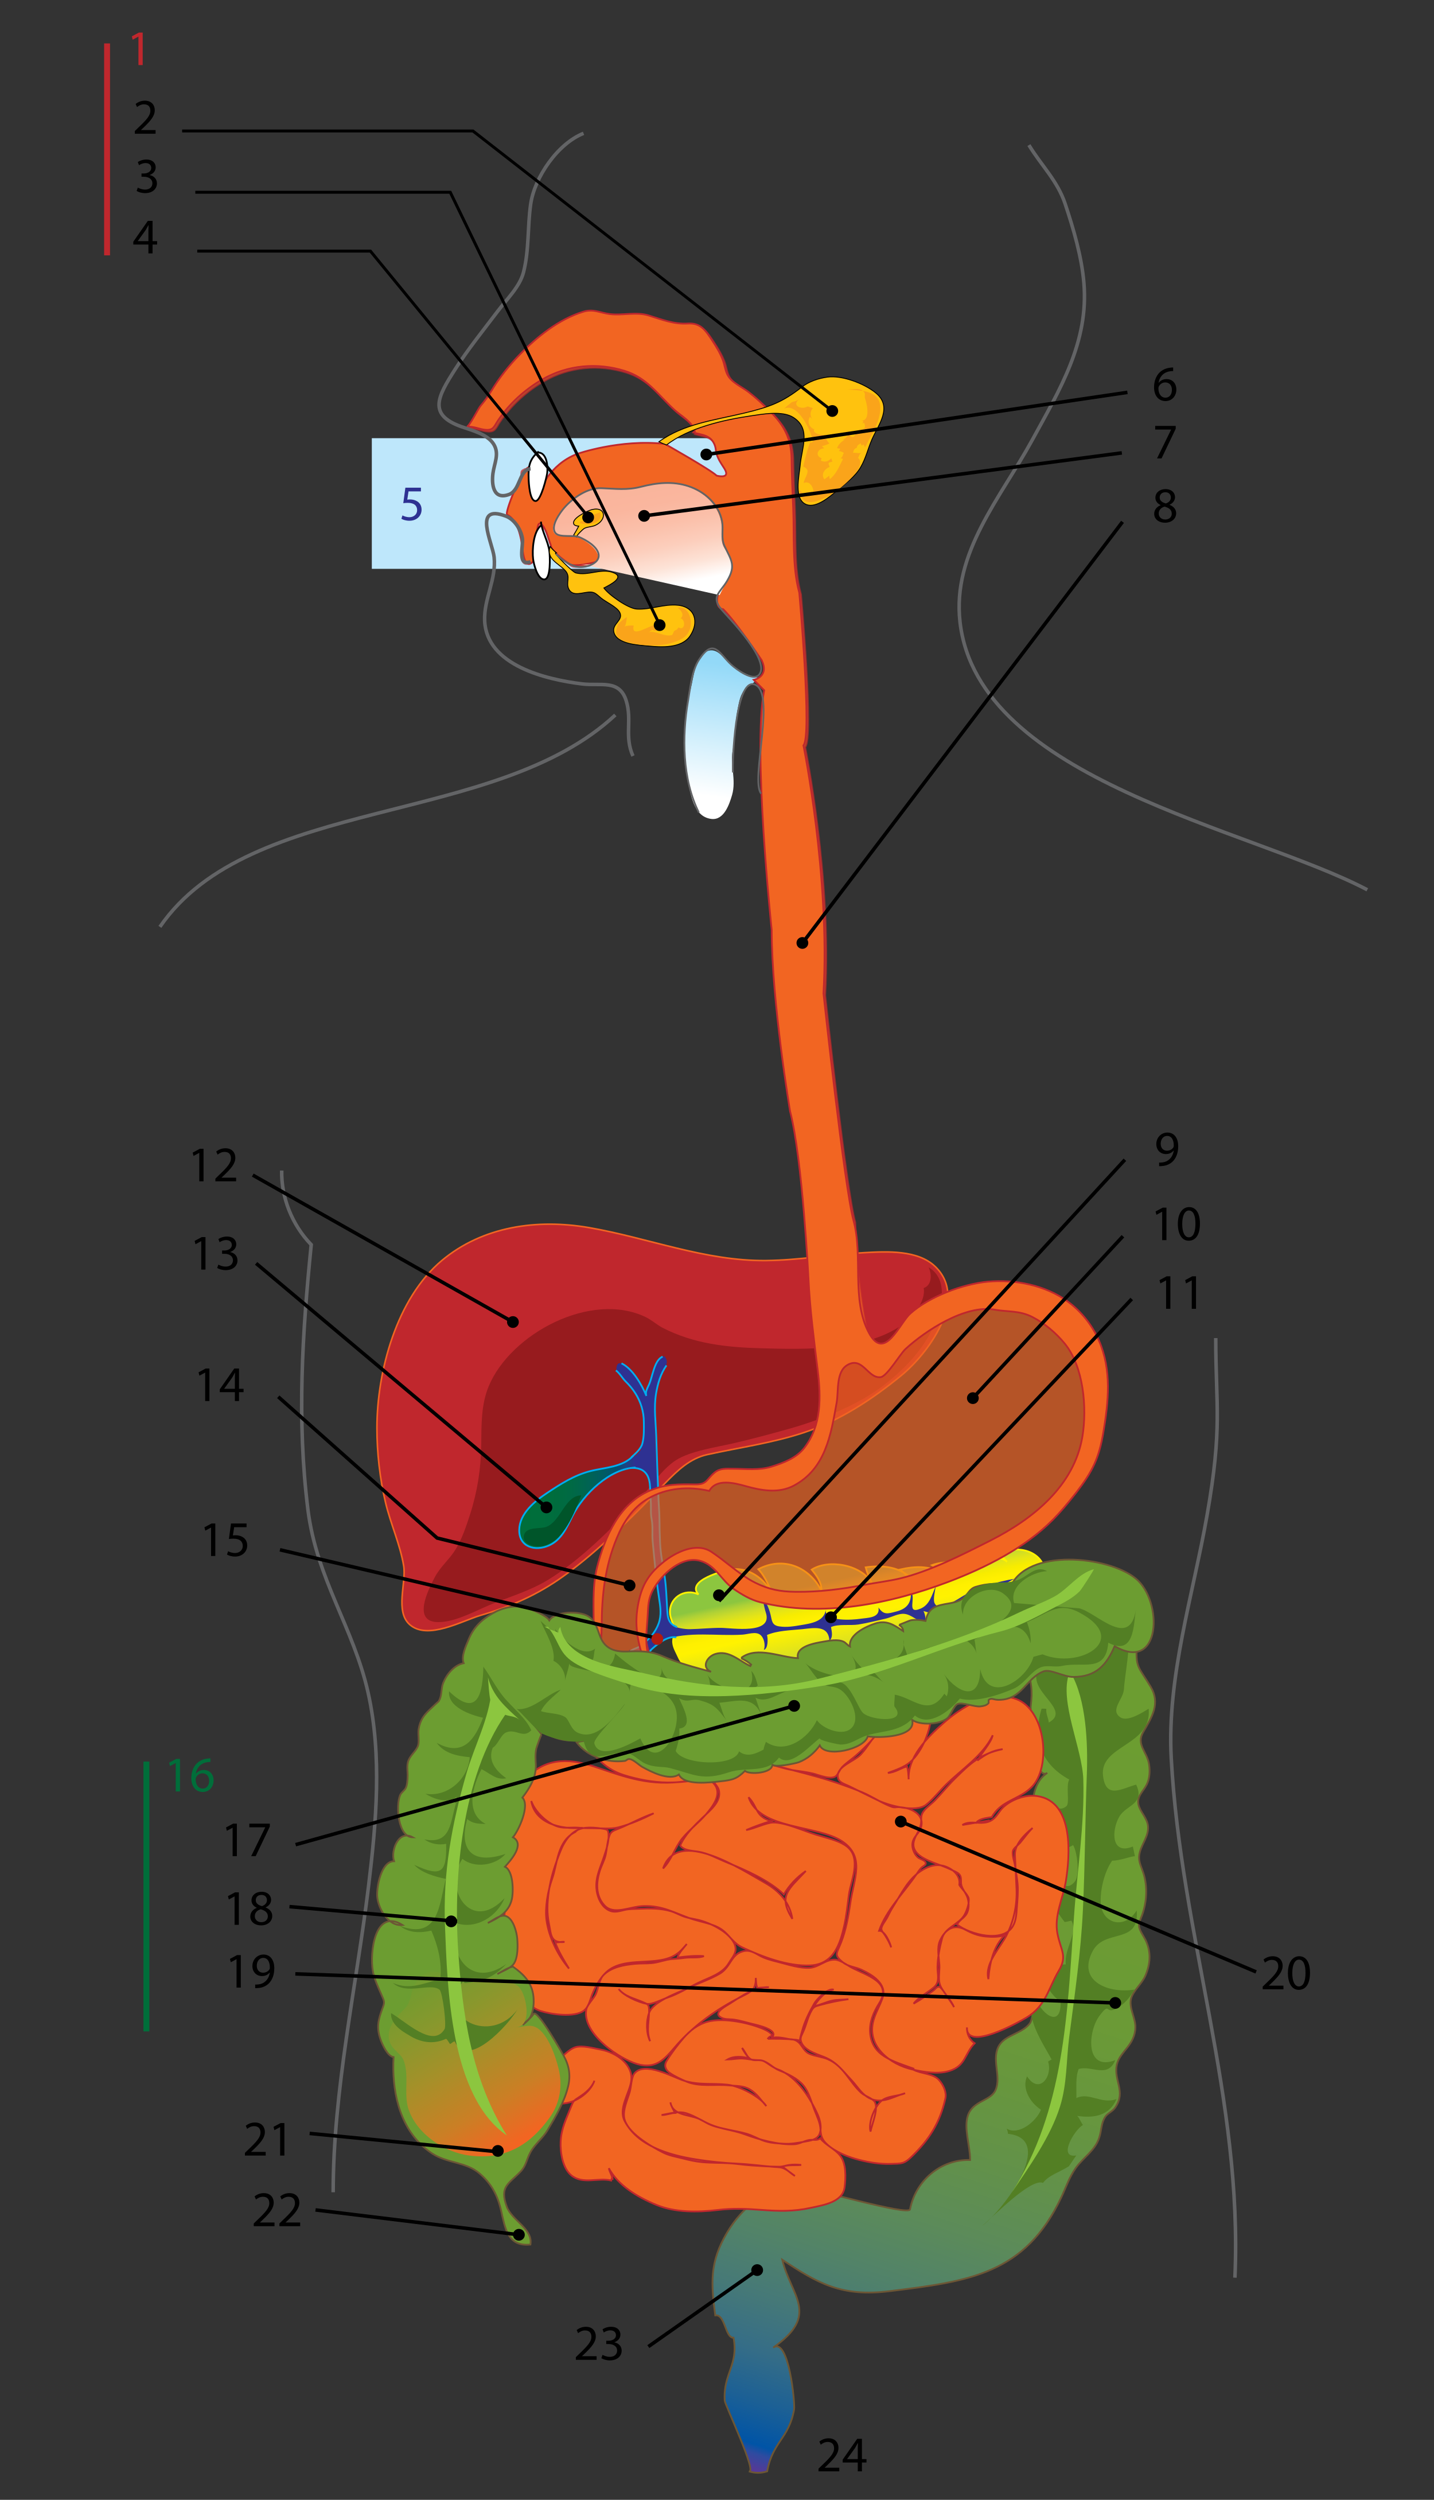 <?xml version="1.0" encoding="utf-8"?>
<!-- Generator: Adobe Illustrator 12.0.0, SVG Export Plug-In . SVG Version: 6.00 Build 51448)  -->
<!DOCTYPE svg PUBLIC "-//W3C//DTD SVG 1.1//EN" "http://www.w3.org/Graphics/SVG/1.1/DTD/svg11.dtd" >
<svg  version="1.1" id="Layer_1" xmlns="http://www.w3.org/2000/svg" xmlns:xlink= "http://www.w3.org/1999/xlink" width="487.476" height="849.516"
	 viewBox="37.741 0 487.476 849.516" overflow="visible" enable-background="new 37.741 0 487.476 849.516" xml:space="preserve">
<rect x="37.741" y="0" width="487.476" height="849.516" fill="#333333" stroke="none"/>
<rect x="164.138" y="148.909" fill="#BEE7FB" width="127.369" height="44.4"/>
<linearGradient id="XMLID_55_" gradientUnits="userSpaceOnUse" x1="284.77" y1="614.6" x2="278.319" y2="569.706" gradientTransform="matrix(1 0 0 -1 -0.055 840.193)">
	<stop  offset="0.006" style="stop-color:#93D9F8"/>
	<stop  offset="1" style="stop-color:#FFFFFF"/>
</linearGradient>
<path fill="url(#XMLID_55_)" d="M284.374,275.569c-1.12,1.743-2.662,3.005-4.831,2.728c-5.463-0.697-6.665-6.772-7.609-11.188
	c-2.265-10.584-2.041-22.963,0.683-33.352c0.962-3.667,1.447-11.364,5.992-12.63c3.257-0.904,5.217,2.856,7.434,4.522
	c2.928,2.198,5.644,3.994,9.341,4.611c-1.313,2.243-3.282,2.617-4.797,4.524c-1.397,1.759-1.781,4.677-2.19,6.805
	c-0.826,4.287-0.694,8.72-1.528,12.988c-1.009,5.157,1.218,10.494-0.266,15.586C286.128,271.792,285.445,273.901,284.374,275.569z"
	/>
<g>
	
		<linearGradient id="XMLID_56_" gradientUnits="userSpaceOnUse" x1="413.202" y1="296.571" x2="314.193" y2="-10.084" gradientTransform="matrix(1 0 0 -1 -0.055 840.193)">
		<stop  offset="0" style="stop-color:#6C9D31"/>
		<stop  offset="0.291" style="stop-color:#6C9C32"/>
		<stop  offset="0.423" style="stop-color:#6B9A36"/>
		<stop  offset="0.523" style="stop-color:#67963E"/>
		<stop  offset="0.607" style="stop-color:#62914A"/>
		<stop  offset="0.68" style="stop-color:#5C8B59"/>
		<stop  offset="0.747" style="stop-color:#528368"/>
		<stop  offset="0.808" style="stop-color:#467977"/>
		<stop  offset="0.866" style="stop-color:#356D87"/>
		<stop  offset="0.917" style="stop-color:#1C6095"/>
		<stop  offset="0.961" style="stop-color:#0054A6"/>
		<stop  offset="0.97" style="stop-color:#2E4BA0"/>
		<stop  offset="0.989" style="stop-color:#5A3795"/>
		<stop  offset="1" style="stop-color:#662D91"/>
	</linearGradient>
	<path fill="url(#XMLID_56_)" stroke="#6C5635" stroke-width="0.6" d="M284.905,758.696c-6,10.07-5.443,17.32-4.016,28.139
		c3.383-0.564,3.342,7.717,6.209,7.59c1.779,9.285-3.573,12.213-2.991,21.387c0.092,1.434,11.279,24.906,8.182,24.023
		c2.298,0.654,3.947,0.682,6.241,0.004c1.912-10.227,7.373-11.072,9.158-21.02c0.364-2.027-1.796-24.752-7.114-21.043
		c16.063-11.199,6.086-17.41,3.083-29.865c12.165,8.123,20.3,12.689,36.447,10.701c27.018-3.328,46.106-5.77,58.416-31.893
		c1.586-3.363,2.771-7.004,4.971-10.041c2.574-3.557,6.491-5.84,7.916-10.219c0.867-2.668,0.581-4.869,2.08-7.133
		c0.811-1.223,2.451-1.768,3.402-3.162c3.691-5.414-0.611-9.139,0.498-14.438c0.965-4.6,6.189-6.592,6.318-12.801
		c0.066-3.201-2.343-6.689-1.436-9.861c0.762-2.66,3.727-4.988,4.883-7.779c1.631-3.939,1.908-7.623,0.244-11.51
		c-0.625-1.463-2.09-3.377-2.404-4.859c-0.303-1.424,0.449-2.578,1.004-4.131c1.586-4.436,1.889-9.688,0.457-14.154
		c-0.902-2.809-2.018-4.332-1.207-7.314c0.787-2.895,2.951-5.375,2.766-8.564c-0.164-2.822-2.705-5.016-3.244-7.471
		c-0.631-2.875,1.641-4.523,2.771-6.785c1.047-2.092,1.176-4.713,0.809-6.977c-0.701-4.301-4.479-6.656-1.965-10.949
		c2.982-5.096,5.92-9.701,2.465-15.455c-4.086-6.785-5.1-6.307-4.658-13.939c0.305-5.238,0.385-8.682-2.348-13.518
		c-5.725-10.129-18.224-18.516-29.018-11.076c-10.678,7.359-8.488,20.871-5.875,31.891c1.35,5.688,1.873,7.682,1.164,13.535
		c-0.1,0.82,0.662,25.766,5.658,22.465c-3.945,2.607-4.606,6.832-5.309,11.252c-1.078,6.799,1.897,7.338,3.133,12.748
		c0.754,3.309-0.266,4.131-1.064,8.107c-1.106,5.492,1.59,9.758,1.693,13.91c0.072,2.971-2.194,5.172-2.878,8.57
		c-0.948,4.715,2.094,6.564,2.414,10.52c0.175,2.15-3.074,18.686-3.753,19.738c-2.326,3.604-8.206,4.104-10.46,7.545
		c-3.071,4.688,0.734,10.625-1.383,15.41c-1.669,3.771-7.655,3.531-9.387,8.613c-1.487,4.367,0.802,10.424,0.747,15.146
		c-9.977-0.309-18.547,7.051-20.425,16.76c-0.45,2.328-33.243-7.236-36.481-7.42C299.141,742.719,290.485,749.333,284.905,758.696z"
		/>
	<path fill="#537F24" d="M419.94,572.512c-0.059,0.568-0.105,1.107-0.137,1.609c-0.214,3.357-4.936,7.121-1.109,9.535
		c2.467,1.559,7.654-1.838,9.523-2.98c1.256,12.711-16.813,12.24-15.508,22.857c0.98,7.963,6.295,4.283,11.262,2.93
		c3.076,6.723-3.335,6.799-5.729,10.887c-2.711,4.633-2.816,13.246,4.607,10.141c-0.041-0.092,0.684,3.141,0.697,3.318
		c-1.242-0.055-5.088,1.529-7.737,1.496c-2.673,3.754-4.267,10.391-3.831,14.881c0.625,6.453,8.008,8.703,12.174,2.041
		c1.039,11.709-10.781,6.063-14.912,13.723c-5.633,10.447,5.568,14.625,14.174,13.156c-1.773,2.971-3.353,4.844-6.041,6.373
		c-4.074,2.32-2.059-2.545-5.882,2.551c-3.981,5.307-4.942,19.025,5.37,15.076c-2.598,6.32-7.865,1.688-12.435,2.998
		c-1.157,2.949-0.683,6.539-0.776,9.885c4.283-2.152,8.635,2.26,13.646,0.318c-2.52,6.018-8.287,6.488-13.377,5.734
		c0.877,0.824,1.242,2.191,1.961,3.07c-3.04,1.809-8.604,11.436-2.252,10.375c-0.758,1.002-1.924,2.855-2.548,3.693
		c-3.232,2.053-6.81,2.994-8.774,5.631c-4.118-1.703-16.528,11.135-20.787,14.676c7.264-5.342,25.521-29.57,8.879-31.357
		c-0.045-0.705-0.199-1.186-0.453-1.771c4.06,2.508,10.083-2.459,11.669-6.408c-3.715-2.398-6.581-7.242-4.735-11.354
		c4.144,6.383,8.77-0.021,7.152-4.994c0.13-0.17,1.213-0.746,1.203-0.721c-2.78-5.262-10.006-15.496-5.492-20.82
		c2.587,6.207,8.824,9.852,8.52,1.287c-5.635-4.357-9.289-13.25-6.421-19.852c1.567,3.012,3.362,7.682,8.204,7.039
		c-0.635-5.27,4.274-10.762,1.905-14.844c-0.604,0.143-1.614,0.396-2.278,0.475c-3.568-4.525-10.056-14.643-5.109-19.703
		c2.627,3.355,4.629,10.645,8.557,5.949c1.807-2.16,0.795-10.242-0.585-12.387c-7.854,4.9-10.657-10.711-8.277-15.648
		c0.764,2.154,3.568,4.563,6.026,2.398c1.176-1.035-0.264-6.836,0.934-9.041c-8.789-4.777-12.777-12.902-9.407-24.027
		c-0.134-0.121,1.642-0.008,1.609,0c-0.172,1.73,0.716,3.152,0.854,4.662c8.923-4.977-11.5-12.074-1.383-20.41
		c0.75-0.619,4.18-1.238,6.139-2.918c5.301-4.549,3.834-14.393,10.476-17.209c5.012-2.125,9.093,0.791,10.903,4.924
		C422.823,555.272,420.619,565.905,419.94,572.512z"/>
	<path fill="#8CC63F" d="M401.198,568.725c-3.463,9.393,4.479,25.525,4.8,35.986c0.468,15.217-2.125,31.418-3.165,46.664
		c-2.241,32.891-3.23,65.73-21.223,93.875c6.075-9.068,13.216-18.996,16.484-29.406c2.42-7.707,2.093-15.621,3.104-23.486
		c1.839-14.307,3.976-28.729,4.666-43.232c0.729-15.309,0.756-30.873,1.334-46.139c0.396-10.5-0.207-25.348-5.367-34.348
		c-1.57,0.268-0.711,1.018-1.232,1.887"/>
</g>
<g>
	<path fill="#C0272D" stroke="#F26522" stroke-width="0.533" d="M201.116,548.941c10.426-3.064,19.359-6.975,28.225-13.355
		c12.255-8.818,23.993-20.765,34.549-31.605c4.101-4.211,8.375-8.358,14.233-9.652c10.971-2.423,22.01-3.904,32.8-7.462
		c12.275-4.049,23.357-11.367,33.289-19.511c8.834-7.243,22.922-25.839,11.504-36.892c-5.967-5.775-16.491-5.195-24.223-4.773
		c-11.1,0.605-22.151,2.557-33.281,2.68c-20.779,0.229-40.042-7.691-60.218-11.183c-17.636-3.051-36.142-0.473-50.061,11.176
		c-15.336,12.836-22.044,37.528-22.057,56.888c-0.005,8.413,0.989,17.344,2.96,25.527c1.72,7.142,4.943,14.17,6.132,21.351
		c0.951,5.755-3.059,15.527,2.102,20.003C183.186,557.432,194.79,550.802,201.116,548.941z"/>
	<path fill="#971B1E" d="M210.493,542.971c-2.82,1.057-5.663,2.119-8.462,3.386c-4.548,2.054-10.512,5.021-15.592,4.881
		c-8.442-0.232-3.328-10.669-0.852-15.328c1.862-3.504,4.981-6.027,7.02-9.356c2.206-3.604,3.672-8.015,4.96-12.019
		c2.456-7.628,3.692-15.602,3.771-23.612c0.066-6.685-0.069-13.583,2.542-19.849c7.462-17.9,34.819-32.432,53.361-23.488
		c1.883,0.908,4.071,2.765,5.608,3.563c10.641,5.514,21.795,6.729,34.042,7.047c14.598,0.38,35.021,0.929,47.578-8.019
		c3.36-2.394,8.129-7.979,7.268-12.457c2.832-0.951,2.807-4.699,1.672-7.06c7.094,4.161,4.348,14.12,1.669,20.12
		c-3.627,8.128-10.321,14.937-17.327,20.267c-8.729,6.64-21.58,11.661-32.085,14.593c-6.19,1.726-12.525,3.437-18.766,4.869
		c-5.76,1.321-14.534,2.588-19.406,5.729c-5.139,3.313-9.042,9.875-13.278,14.244c-9.03,9.312-19.013,19.556-30.147,26.381
		C219.802,539.476,215.178,541.216,210.493,542.971z"/>
</g>
<linearGradient id="XMLID_57_" gradientUnits="userSpaceOnUse" x1="333.459" y1="304.019" x2="338.459" y2="278.418" gradientTransform="matrix(1 -0.024 -0.024 -1 1.293 847.486)">
	<stop  offset="0.006" style="stop-color:#8CC63F"/>
	<stop  offset="0.076" style="stop-color:#AFD136"/>
	<stop  offset="0.161" style="stop-color:#CEDC28"/>
	<stop  offset="0.248" style="stop-color:#E6E515"/>
	<stop  offset="0.337" style="stop-color:#F7EC00"/>
	<stop  offset="0.429" style="stop-color:#FFF000"/>
	<stop  offset="0.528" style="stop-color:#FFF200"/>
	<stop  offset="0.816" style="stop-color:#DFE21D"/>
	<stop  offset="1" style="stop-color:#CADB2A"/>
</linearGradient>
<path fill="url(#XMLID_57_)" stroke="#FFF200" stroke-width="0.6" d="M298.056,570.118c1.01-0.666,1.944-1.598,2.792-2.725
	c1.712,9.385,15.685,4.018,16.923-2.791c4.423,4.372,17.986,4.827,18.056-3.72c5.432,4.399,21.892,5.313,18.026-5.537
	c4.876,6.472,8.996,3.844,8.896-3.027c5.04,5.173,12.125-1.651,13.652-6.719c-1.286,4.268,8.319,2.212,9.636,1.171
	c1.925-1.521,1.812-3.71,3.001-5.493c0.511-0.761,3.32-3.354,3.51-4.075c2.359-8.879-7.836-12.989-14.778-9.234
	c0.583,1.168,1.417,1.822,2.293,2.769c-4.008-3.504-12.632,1.231-14.79-0.889c1.209,1.188,2.508,2.811,3.813,3.752
	c-3.434-3.396-10.306-3.19-14.526-1.723c1.773,1.067,3.294,2.646,4.764,3.785c-4.635-3.768-10.088-3.531-15.685-2.282
	c1.359,0.964,2.917,2.648,4.397,3.699c-3.938-4.751-10.367-5.251-16.011-4.448c0.502,1.733,1.127,3.676,2.085,5.23
	c-3.774-6.126-14.575-8.129-20.438-4.457c1.69,2.054,3.486,4.453,3.3,7.156c-4.151-8.139-13.03-11.754-21.433-7.293
	c2.465,2.61,4.207,6.669,5.029,9.938c-1.465-5.818-7.871-10.667-13.877-9.896c-2.958,0.381-15.847,3.837-11.502,8.516
	c-4.827-2.249-10.231,1.295-9.651,6.729c0.196,1.838,1.291,3.432,1.502,5.313c0.16,1.436-0.386,2.384-0.475,3.603
	c-0.149,2.033,1.013,3.699,1.939,5.786c2.498,5.631,10.217,5.447,14.061,1.134c-0.083,0.382,0.002,1.008-0.032,1.204
	c0.88-0.5,1.373-1.473,1.587-2.457c-0.545,2.511,5.509,6.422,7.205,7.294C293.807,571.705,296.077,571.422,298.056,570.118z"/>
<g>
	<path fill="#2E3192" d="M254.952,493.613c-2.282,2.363-6.082,3.539-9.089,4.611c-1.91,0.684-5.681,1.271-6.953,2.955
		c-2.69,3.557,4.133,0.07,5.42-0.473c5.677-2.391,14.223-4.432,14.578,4.342c0.387,9.543,0.606,19.102,1.601,28.605
		c0.881,8.422,4.46,17.496-2.701,24.254c-1.376,1.301-5.981,2.409-5.966,4.398c0.04,5.081,9.848-4.451,11.561-5.054
		c8.521-2.999,17.92-1.21,26.733-1.752c1.821-0.111,4.488-1.154,6.023,0.032c1.383,1.068,1.83,3.57,1.254,5.143
		c1.479-0.423,1.404-3.772,1.069-5.055c3.534-1.53,8.136-1.583,11.962-1.981c3.931-0.409,9.004-1.501,9.237,3.992
		c1.337-1.342,0.823-3.066,0.551-4.704c2.454-1.136,6.613-0.443,9.321-0.875c3.102-0.494,6.144-1.286,9.206-1.971
		c2.004-0.448,4.333-1.844,6.379-1.646c2.571,0.247,4.239,2.486,6.923,2.946c0.434-1.329,0.264-2.596-0.396-3.898
		c3.981,0.994,8,3.083,11.92,4.387c-0.681-0.966-5.042-3.073-5.006-3.91c0.056-1.287,5.267-2.378,6.548-2.878
		c6.185-2.41,11.659-5.253,17.358-8.549c-5.653,0.973-12.073,2.83-17.094,5.669c-1.703,0.962-8.71,6.007-10.008,2.442
		c-0.481-1.323,0.294-4.368,0.462-5.615c-1.366,3.07-2.059,6.358-5.208,7.652c-4.969,2.041-1.336-3.59-3.261-5.896
		c0.291,4.017-1.424,5.947-4.945,6.854c-2.928,0.754-4.246,1.283-6.062-1.363c0.63,3.624-3.669,3.459-6.3,3.856
		c-2.154,0.325-12.128,1.169-11.626-3.1c-0.474,4.034-5.116,4.672-8.361,5.218c-2.524,0.425-4.896,0.831-7.468,0.443
		c-2.516-0.379-2.436-1.937-2.926-3.992c-0.609-2.552-1.904-5.054-3.588-7.088c1.003,1.211,1.407,4.73,1.938,6.252
		c2.704,7.757-11.505,5.329-15.336,5.329c-3.455,0-6.918,0.375-10.313,0.443c-1.73,0.035-5.182-0.347-6.513-1.682
		c-2.24-2.246-1.43-8.468-1.803-11.422c-0.559-4.429-0.704-8.924-1.729-13.298c-0.918-3.916,0.245-7.944-0.202-11.892
		c-1.285-11.352-1.561-22.789-1.904-34.199c-0.122-4.047,0.105-8.178,1.412-12.045c0.877-2.59,4.49-6.076,1.798-8.285
		c-4.029,2.842-4.729,9.018-6.137,13.428c0.494-1.545-5.831-10.57-8.685-10.963c-0.746-0.102-1.255,0.387-1.344,1.752
		c-0.006,0.094,0.002,0.191,0.021,0.293c0.313,1.631,3.742,4.184,4.718,5.551c4.576,6.416,5.068,10.346,4.207,18.152
		C255.948,491.576,255.683,492.853,254.952,493.613z"/>
	<path fill="none" stroke="#00ADEF" stroke-width="0.6" d="M252.307,495.308c1.438-1.338,3.31-2.867,3.814-4.818
		c0.617-2.383,0.502-4.943,0.486-7.381c-0.022-3.428-1.053-6.76-2.892-9.645c-0.924-1.449-2.033-2.775-3.263-3.975
		c-1.188-1.158-2.016-2.813-3.346-3.781"/>
	<path fill="none" stroke="#00ADEF" stroke-width="0.6" d="M249.007,463.308c3.79,1.799,6.954,7.34,8.48,11.072
		c-0.55-1.344,0.467-2.867,0.959-4.035c0.462-1.092,0.729-2.268,1.08-3.4c0.615-1.988,1.378-4.988,3.48-5.936"/>
	<path fill="none" stroke="#00ADEF" stroke-width="0.6" d="M264.307,464.01c-2.011,2.807-2.982,6.225-3.545,9.592
		c-0.805,4.811-0.084,9.801,0.067,14.629c0.227,7.225,0.476,14.396,0.778,21.605c0.085,2.035,0.283,4.025,0.3,6.074
		c0.022,2.785,0.098,5.607,0.222,8.398c0.173,3.895,0.987,7.72,1.57,11.563c0.517,3.408,0.595,6.775,0.807,10.202
		c0.188,3.052,0.022,5.538,3.381,6.871"/>
	<path fill="none" stroke="#00ADEF" stroke-width="0.6" d="M246.907,500.109c2.109-0.475,3.578-1.393,5.827-1.295
		c1.256,0.055,2.646,0.246,3.672,0.998c2.972,2.174,2.153,6.508,2.511,9.668c0.258,2.268-0.1,4.58,0.34,6.777
		c0.498,2.488,0.122,5.018,0.351,7.531c0.188,2.07,0.395,4.143,0.6,6.215c0.436,4.393,0.912,8.756,1.575,13.113
		c0.45,2.963,0.898,5.787-0.176,8.67c-0.83,2.229-2.307,4.244-4.059,5.84c-0.769,0.699-1.687,1.482-2.568,2.014
		c-0.98,0.588-2.226,0.752-3.072,1.568"/>
</g>
<g>
	
		<linearGradient id="XMLID_58_" gradientUnits="userSpaceOnUse" x1="214.3" y1="329.8" x2="253.863" y2="329.8" gradientTransform="matrix(1 0 0 -1 -0.055 840.193)">
		<stop  offset="0.006" style="stop-color:#006E3A"/>
		<stop  offset="0.194" style="stop-color:#006E3B"/>
		<stop  offset="0.327" style="stop-color:#006C3E"/>
		<stop  offset="0.443" style="stop-color:#006A44"/>
		<stop  offset="0.548" style="stop-color:#00664D"/>
		<stop  offset="0.647" style="stop-color:#006159"/>
		<stop  offset="0.742" style="stop-color:#005B66"/>
		<stop  offset="0.832" style="stop-color:#005173"/>
		<stop  offset="0.917" style="stop-color:#1D4481"/>
		<stop  offset="0.999" style="stop-color:#2E3192"/>
		<stop  offset="1" style="stop-color:#2E3192"/>
	</linearGradient>
	<path fill="url(#XMLID_58_)" stroke="#00ADEF" stroke-width="0.6" d="M253.007,494.709c-3.692,3.979-9.783,3.953-14.65,5.225
		c-5.473,1.432-9.887,4.275-14.556,7.365c-4.302,2.848-9.43,7.004-9.554,12.572c-0.131,5.902,5.495,7.428,10.18,5.287
		c4.242-1.938,5.961-6.068,7.929-9.984c3.701-7.367,12.617-16.121,21.452-16.465"/>
	<path fill="#00552A" d="M234.952,509.115c0.13-0.328,0.255-0.645,0.376-0.949c-5.541,0.092-6.88,8.658-11.763,10.664
		c-0.021,0.008-0.042,0.016-0.063,0.025c-2.142,0.854-7.013-0.264-7.679,3.031c-0.509,2.523,2.829,3.711,5.035,3.623
		C228.586,525.197,232.508,515.314,234.952,509.115z"/>
</g>
<g>
	<path opacity="0.68" fill="#F26522" stroke="#C0272D" stroke-width="0.6" enable-background="new    " d="M222.617,178.695
		c0.229,0.56-1.151,3.129-1.346,3.702c-0.768,2.272-0.897,5.335-2.016,7.407c-0.707,1.311-2.834,2.792-3.869,0.987
		c-0.718-1.25,0.062-3.481,0.074-4.84c0.063-7.345-1.178-14.979-0.185-22.336c0.138-1.025-0.765-2.727-0.076-3.627
		c0.191-0.25,2.045-1.06,2.045-1.054c0.032,2.149-0.683,10.68,2.863,10.811c2.882,0.103,3.378-6.013,4.515-7.731
		c2.021-3.053,6.519-5.962,9.915-7.16c0,0,14.476-5.109,29.802-3.406c0,0,15.61,8.799,17.598,10.785c0,0,4.142,1.15,3.102-1.521
		c-0.114-0.296-0.293-0.638-0.547-1.032c-1.084-1.688-2.012-2.991-2.597-4.93c-0.237-0.786-0.193-1.725-0.503-2.64
		c-1.25-3.694-4.324-3.653-7.363-4.532c0.159-0.161,0.352-0.273,0.51-0.426c-1.002-3.373-4.558-5.088-6.976-7.307
		c-5.737-5.265-9.18-10.828-16.925-13.226c-9.323-2.887-19.343-1.992-27.752,2.815c-6.032,3.449-11.389,8.275-15.259,14.061
		c-1.266,1.894-1.479,3.273-3.88,3.187c-2.33-0.084-4.263-1.307-6.754-1.036c0.875-0.095,3.913-6.206,4.705-7.135
		c1.411-1.655,2.483-3.107,3.623-5.009c2.698-4.496,5.999-8.64,9.661-12.387c5.952-6.09,13.358-12.057,21.634-14.583
		c3.455-1.055,5.635,0.366,9.005,0.794c4.403,0.559,8.925-0.848,13.243,0.486c4.463,1.38,8.554,3.03,13.266,2.735
		c4.436-0.278,6.066,2.329,8.43,5.933c1.329,2.027,2.673,4.238,3.505,6.496c0.604,1.641,0.797,3.57,1.644,5.116
		c1.409,2.571,4.923,4.034,7.208,5.809c2.624,2.039,4.819,4.148,7.185,6.475c4.839,4.758,7.248,9.37,7.316,16.184
		c0.059,5.672,0.35,11.354,0.57,17.021c0.354,9.032-0.371,19.431,1.999,28.234c0.015,0.051,0.031,0.103,0.049,0.153
		c0,0,4.399,48.96,1.419,51.94c0,0,9.083,44.561,6.813,84.297c0,0,7.096,65.848,10.218,77.201
		c0.212,6.179,0.749,12.362,1.438,18.504c0.617,5.511,1.391,11.011,2.469,16.451c0.84,4.236,1.266,11.206,4.271,14.505
		c4.255-2.696,6.839-7.522,10.61-10.834c3.782-3.321,7.942-5.866,12.377-8.089c13.748-6.895,39.354-0.042,47.29,13.472
		c8.618,14.676,1.964,37.004-8.293,49.054c-4.92,5.78-11.471,11.65-17.388,16.351c-7.449,5.919-19.375,10.627-28.537,13.024
		c-3.813,0.998-7.33,2.313-11.069,3.474c-8.638,2.685-17.558,2.616-26.587,2.626c-5.52,0.006-9.997-1.365-15.317-2.389
		c-5.217-1.004-10.583-1.889-15.079-4.945c-5.511-3.748-8.502-9.788-16.116-6.156c-5.606,2.677-9.702,8.195-11.482,14.06
		c-1.929,6.357,0.037,11.684,1.487,17.819c0.963,4.074,3.178,6.781,5.608,9.986c1.857,2.449,3.173,3.924,1.843,6.99
		c-1.486,3.43-4.964,5.762-8.562,6.686c-3.764,0.969-5.986-0.994-8.441-3.656c-7.272-7.885-9.502-20.83-8.653-31.186
		c0.61-7.444,2.18-17.28,4.784-24.307c0.927-2.5,1.754-5.091,2.865-7.514c1.628-3.555,4.072-6.049,6.649-8.863
		c4.982-5.439,12.846-6.376,19.955-5.532c1.926,0.228,2.12,0.331,3.765-0.795c3.249-2.224,6.463-3.379,10.401-2.573
		c4.115,0.841,7.877,2.913,12.227,2.4c12.143-1.431,16.903-14.861,18.278-25.321c0.706-5.366,1.056-11.691,0.011-17.032
		c-1.768-9.038-6.023-17.144-6.131-26.625c0-0.003-1.986-40.304-6.244-56.766c0,0-6.244-37.182-6.244-61.591
		c0,0-6.528-61.59-2.554-81.458l-3.548-3.548c0,0,5.393-0.994,2.695-6.67c0,0-8.515-12.772-13.056-17.313
		c-2.097-0.3-2.29-2.613-1.947-4.27c0.56-2.704,2.78-4.77,3.305-7.35c0.362-1.783-0.177-4.143-0.519-5.894
		c-0.724-3.703-2.223-8.763-5.997-10.464c-7.737-3.487-19.649,0.535-26.988,3.294c-2.402,0.902-4.834,2.145-6.733,3.895
		c-1.779,1.638-2.111,3.994-4.542,4.734c-1.674,0.51-7.42,1.648-8.802,0.727c0,0-6.387-4.258-6.387-6.386L222.617,178.695z"/>
	<path fill="#F26522" stroke="#C0272D" stroke-width="0.6" d="M402.892,508.105c-2.245,2.86-4.71,5.797-7.232,8.34
		c-9.536,9.615-22.977,16.353-35.523,21.111c-19.765,7.495-43.174,12.191-63.998,6.916c-3.292-0.834-6.229-2.612-9.026-4.527
		c-4.162-2.85-6.061-8.044-11.308-9.518c-6.418-1.793-13.022,4.521-15.924,9.567c-1.792,3.114-1.799,5.697-1.975,9.117
		c-0.22,4.284-0.957,8.349,0.054,12.622c0.963,4.074,3.177,6.781,5.607,9.984c1.858,2.451,3.173,3.926,1.844,6.992
		c-1.486,3.43-4.964,5.762-8.562,6.686c-3.765,0.969-5.986-0.994-8.442-3.658c-6.646-7.209-8.899-17.835-8.821-27.377
		c0.058-7.066-0.615-14.792,1.103-21.657c2.601-10.395,7.622-21.936,18.22-26.258c5.297-2.16,9.507-2.075,15.16-2.001
		c4.028,0.053,3.743-1.639,6.558-4c1.836-1.541,3.906-1.322,6.214-1.318c4.391,0.008,8.947,0.604,13.215-0.73
		c4.015-1.255,8.412-2.917,11.07-6.325c5.951-7.631,5.708-17.324,4.584-26.435c-1.266-10.265-2.661-20.865-3.149-31.244
		c-0.002-0.042-1.988-40.313-6.244-56.766c0,0-6.244-37.182-6.244-61.591c0,0-6.528-61.591-2.555-81.459l-3.548-3.548
		c0,0,5.393-0.993,2.696-6.67c0,0-8.515-12.772-13.056-17.313c-2.098-0.299-2.29-2.613-1.948-4.27c0.56-2.704,2.78-4.769,3.305-7.35
		c0.363-1.782-0.176-4.142-0.519-5.893c-0.723-3.703-2.223-8.763-5.997-10.464c-7.737-3.487-19.649,0.534-26.988,3.293
		c-2.401,0.903-4.833,2.145-6.732,3.895c-1.779,1.639-2.111,3.994-4.543,4.735c-1.673,0.51-7.419,1.648-8.802,0.727
		c0,0-6.386-4.258-6.386-6.387c-0.817-1.984-1.428-5.097-2.777-6.734c-1.642-1.992-1.742,0.7-1.993,2.438
		c-0.333,2.308,0.354,8.089-1.278,9.803c-2.854,2.997-3.438-2.984-3.609-4.466c-0.426-3.664-1.558-9.627-5.191-11.466
		c-1.038-0.524,4.918-15.077,7.155-16.069c0.69,2.567,0.761,5.471,1.023,8.188c0,0,0.994,1.845,2.839,0
		c0,0,3.122-9.082,12.772-12.772c0,0,14.476-5.108,29.802-3.405c0,0,15.61,8.798,17.598,10.785c0,0,4.141,1.15,3.102-1.521
		c-0.115-0.295-0.293-0.637-0.547-1.032c-1.084-1.687-2.012-2.991-2.597-4.929c-0.237-0.786-0.193-1.725-0.503-2.641
		c-1.251-3.694-4.324-3.652-7.363-4.532c0.159-0.16,0.351-0.272,0.51-0.425c-1.003-3.374-4.558-5.089-6.977-7.308
		c-5.737-5.265-9.18-10.827-16.924-13.225c-9.323-2.888-19.343-1.992-27.752,2.815c-6.032,3.448-11.39,8.274-15.259,14.061
		c-1.267,1.893-1.479,3.272-3.881,3.187c-2.329-0.084-4.262-1.307-6.753-1.036c0.874-0.095,3.913-6.207,4.705-7.135
		c1.411-1.655,2.482-3.107,3.623-5.009c2.698-4.497,5.998-8.641,9.66-12.387c5.953-6.091,13.359-12.058,21.634-14.583
		c3.456-1.055,5.636,0.365,9.005,0.793c4.403,0.56,8.926-0.847,13.243,0.487c4.464,1.379,8.555,3.03,13.267,2.734
		c4.435-0.277,6.066,2.33,8.43,5.933c1.329,2.028,2.672,4.239,3.504,6.497c0.604,1.64,0.797,3.57,1.645,5.115
		c1.408,2.571,4.922,4.034,7.207,5.81c2.624,2.038,4.82,4.148,7.186,6.475c4.838,4.757,7.247,9.37,7.316,16.184
		c0.059,5.671,0.35,11.353,0.57,17.021c0.353,9.031-0.371,19.431,1.998,28.233c0.016,0.052,0.032,0.103,0.05,0.153
		c0,0,4.399,48.961,1.419,51.94c0,0,9.082,44.562,6.813,84.298c0,0,7.096,65.842,10.217,77.2c3.296,11.991-0.835,26.85,5.24,38.163
		c5.321,9.911,10.408-3.289,13.988-6.522c6.429-5.805,17.893-10.114,26.429-10.898c9.234-0.849,19.599,1.2,27.173,6.75
		c4.538,3.325,8.273,7.937,10.604,13.284c4.342,9.969,3.265,20.688,1.457,31.335c-1.47,8.66-3.689,13.15-9.001,20.053
		C403.485,507.347,403.191,507.725,402.892,508.105z M293.505,537.341c0.375,0.206,0.753,0.403,1.135,0.59
		c4.549,2.23,8.331,2.953,13.473,3.015c8.031,0.096,15.642-0.878,23.512-2.375c4.027-0.767,8.213-1.248,12.192-2.2
		c10.037-2.403,21.476-8.225,30.747-12.925c14.509-7.355,28.335-18.563,31.123-35.228c1.635-9.771,0.418-23.829-6.024-31.659
		c-2.951-3.587-6.744-6.806-10.873-8.951c-4.47-2.322-8.346-1.72-13.013-2.549c-9.905-1.76-23.551,7.215-30.236,13.387
		c-1.793,1.654-6.241,9.244-8.402,9.55c-4.333,0.612-6.076-7.081-11.234-4.186c-4.051,2.275-3.045,8.827-3.738,12.762
		c-1.97,11.172-3.851,22.542-14.527,28.263c-5.162,2.766-11.064,1.7-16.37,0.208c-3.818-1.074-10.053-2.696-12.422,1.615
		c-6.973-1.622-14.374-1.105-20.777,2.595c-5.216,3.014-8.43,8.029-10.681,13.492c-3.989,9.682-5.067,19.295-5.105,29.712
		c-0.021,5.688-1.605,16.73,5.125,19.534c3.313,1.377,8.976-1.369,9.597-4.881c0.4-2.263-0.758-4.061-1.387-6.096
		c-0.794-2.571-1.331-5.63-1.488-8.326c-0.186-3.189,0.198-6.274,0.926-9.316c1.353-5.65,3.864-9.039,8.156-12.5
		c4.163-3.357,11.205-6.904,16.35-3.517C284.228,530.427,288.577,534.635,293.505,537.341z"/>
</g>
<path fill="#FFFFFF" stroke="#000000" stroke-width="0.6" d="M221.623,178.586c-2.597,2.151-3.025,8.277-2.652,11.409
	c0.193,1.629,1.483,6.967,3.797,6.91c2.316-0.056,1.923-7.903,1.745-9.436c-0.413-3.55-2.563-6.786-2.89-10.208"/>
<path fill="#FFFFFF" stroke="#000000" stroke-width="0.6" d="M220.866,153.42c-3.237,2.688-3.566,5.169-3.416,9.414
	c0.042,1.192,0.325,7.696,2.47,7.412c1.736-0.231,3.638-8.043,3.83-9.451c0.292-2.132-0.033-7.231-3.263-6.996"/>
<path fill="#FFC20E" stroke="#000000" stroke-width="0.3" d="M231.176,200.332c0.086,0.157,0.193,0.313,0.326,0.469
	c1.954,2.275,5.888-0.435,8.269,0.668c0.769,0.356,1.625,1.186,2.255,1.723c1.656,1.412,5.431,3.006,6.4,4.937
	c1.334,2.654-2.621,3.776-2.023,6.608c0.885,4.188,8.367,4.468,11.639,4.788c4.466,0.438,11.401,0.87,14.286-3.424
	c3.152-4.691,1.672-9.827-4.116-10.429c-4.731-0.491-9.317,1.584-14.008,1.301c-2.943-0.178-9.484-4.78-11.184-7.156
	c2.107-1.097,7.646-3.795,2.835-5.349c-4.031-1.302-8.273,1.287-12.369,0.229c-1.183-0.306-7.335-6.598-6.906-6.764
	c0.121-0.047,0.276,0.029,0.375-0.016c-0.791-0.685-1.591-1.347-2.175-2.22c-1.497,4.198,2.75,5.693,5.047,8.137
	C231.956,196.099,229.885,197.976,231.176,200.332z"/>
<linearGradient id="XMLID_59_" gradientUnits="userSpaceOnUse" x1="251.962" y1="675.544" x2="259.255" y2="639.869" gradientTransform="matrix(1 0 0 -1 -0.055 840.193)">
	<stop  offset="0" style="stop-color:#F9B49B"/>
	<stop  offset="0.225" style="stop-color:#FAB69E"/>
	<stop  offset="0.432" style="stop-color:#FBC0AA"/>
	<stop  offset="0.633" style="stop-color:#FCCEBC"/>
	<stop  offset="0.828" style="stop-color:#FDE3D7"/>
	<stop  offset="1" style="stop-color:#FFFFFF"/>
</linearGradient>
<path fill="url(#XMLID_59_)" d="M234.112,191.433c2.109,0.675,6.8,0.826,6.927-2.097c0.121-2.771-4.451-5.713-6.56-6.614
	c-2.107-0.899-6.633,0.153-8.088-1.3c-2.186-2.183,1.396-7.101,2.953-8.859c2.948-3.328,7.851-6.705,12.474-6.536
	c4.75,0.173,8.715,0.76,13.525-0.478c5.405-1.39,10.787-1.95,16.105-0.201c5.475,1.801,10.309,6.055,11.419,11.896
	c0.544,2.86-0.432,5.706,0.841,8.437c1.12,2.405,3.369,3.854,2.912,6.817c-0.544,3.518-2.782,6.581-4.259,9.74"/>
<path fill="#FFC20E" stroke="#000000" stroke-width="0.3" d="M232.82,178.138c0.174,0.349,0.684,0.593,1.655,0.664
	c-0.518,0.981-1.111,2.042-1.711,2.999c0.246,0.276,0.718,0.592,1.126,0.691c-0.65-0.159,2.133-2.752,2.443-2.911
	c1.213-0.623,2.56-0.512,3.779-1.055c4.013-1.792,3.684-6.524-1.155-5.347C237.647,173.5,231.83,176.151,232.82,178.138z"/>
<path fill="none" stroke="#636466" stroke-width="0.6" d="M226.707,188.209c1.958,2.078,5.571,4.529,8.543,4.5
	c2.46-0.023,6.738-1.548,5.922-4.632c-0.661-2.499-4.173-4.548-6.37-5.487c-2.106-0.899-6.632,0.153-8.087-1.301
	c-2.187-2.183,1.395-7.1,2.952-8.858c2.948-3.328,7.852-6.705,12.475-6.537c4.749,0.173,8.715,0.761,13.524-0.477
	c5.405-1.391,10.787-1.95,16.106-0.201c5.474,1.8,10.308,6.054,11.418,11.896c0.545,2.859-0.432,5.706,0.841,8.437
	c2.258,4.844,4.028,6.555,0.888,11.861c-2.457,4.152-5.81,5.345-1.522,10.19c2.498,2.824,16.25,16.896,12.43,21.623
	c-2.029,2.507-7.72-1.708-9.567-3.407c-4.032-3.713-5.852-9.25-10.842-1.716c-2.511,3.791-3.012,9.601-3.788,14.119
	c-2.059,11.983-2.002,26.582,3.678,37.891"/>
<path fill="#2E3192" d="M251.608,560.808c1.532,0.654,2.167,2.611,1.521,4.17c-2.034-0.535-2.316-2.809-1.221-4.469"/>
<path fill="none" stroke="#636466" stroke-width="1.2" d="M236.108,45.309c-8.792,3.514-16.656,14.931-17.965,24.053
	c-1.104,7.7-0.492,15.554-2.436,23.146c-1.259,4.92-5.594,9.048-8.8,13.29c-4.86,6.431-10.179,12.998-14.509,19.8
	c-5.818,9.14-9.319,15.33,2.197,19.399c3.513,1.241,8.908,2.533,11.01,6.022c1.973,3.277,0.138,6.446-0.299,9.898
	c-0.439,3.488-0.032,9.159,5.51,7.101c3.858-1.434,3.348-8.399,7.291-8.71"/>
<path fill="none" stroke="#636466" stroke-width="1.2" d="M218.108,190.909c-4.727,1.614-2.362-5.501-2.791-8
	c-0.503-2.931-2.646-6.389-5.609-7.51c-11.465-4.338-4.523,9.137-4,13.89c0.833,7.563-3.536,14.288-3.209,21.688
	c0.671,15.175,20.887,19.939,33.148,21.442c6.3,0.772,12.641-1.658,14.951,5.67c2.115,6.711-0.696,12.087,2.31,18.819"/>
<path fill="none" stroke="#636466" stroke-width="1.2" d="M387.508,49.309c4.328,7.073,9.726,12.135,12.349,20.035
	c2.821,8.497,5.579,17.823,6.341,26.774c1.718,20.157-8.198,36.286-17.602,53.493c-10.628,19.446-27.234,38.239-24.503,61.815
	c6.241,53.874,98.755,70.091,138.448,90.949"/>
<path fill="none" stroke="#636466" stroke-width="0.6" d="M286.907,262.51c-0.297-3.326,0.758-31.839,7.21-29.938
	c7.743,2.28-1.486,32.803,2.39,37.138"/>
<path fill="none" stroke="#636466" stroke-width="1.2" d="M133.504,397.786c-0.185,9.101,3.46,18.392,10.035,25.202
	c-3.025,30.332-4.925,59.404-1.128,90.002c2.916,23.504,15.545,40.203,20.475,62.279c4.777,21.391,2.758,44.188,0.137,65.729
	C158.848,675.322,151,710.342,151,745"/>
<path fill="none" stroke="#636466" stroke-width="1.2" d="M451.026,454.713c0,23.38,2.33,30.025-2.932,60.084
	c-4.734,27.033-13.713,54.996-12.201,82.717c3.275,60.061,24.371,116.045,21.645,176.51"/>
<path fill="none" stroke="#636466" stroke-width="1.2" d="M92.1,314.977c30.808-44.83,113.942-33.838,154.815-72.008"/>
<g>
	<path fill="#F26522" stroke="#C0272D" stroke-width="0.6" d="M369.389,619.677c1.154-1.688,3.396-1.799,5.494-2.168
		c3.09-5.615,9.167-5.877,13.488-10.137c6.883-6.785,4.884-26.295-5.195-29.984c-9.018-3.303-18.576,2.758-24.701,8.154
		c-5.611,4.943-12.207,11.602-11.846,19.125c-0.065-1.348-0.148-3.172-0.56-4.398c-2.052,0.551-4.116,2.1-6.495,2.227
		c2.613-0.959,5.62-1.955,7.652-3.75c4.1-3.621,6.861-10.752,7.068-15.84c0.218-5.316-3.142-8.902-9.007-9.938
		c-14.806-2.611-22.278,10.641-35.478,11.02c-5.016,0.145-9.561-1.836-14.521-1.588c-6.093,0.305-11.473,3.18-16.866,5.424
		c-4.651,1.936-11.077,4.783-16.195,2.85c-1.859-0.703-3.674-1.635-5.4-2.559c-2.24-1.197-4.674-2.654-5.424-5.012
		c1.309,3.076-1.985,5.645-5.166,6.137c-3.495,0.543-7.467,1.4-11.023,0.773c3.58,5.623,7.456,10.957,14.592,13.213
		c4.647,1.471,10.057,2.492,14.927,2.518c2.888,0.014,5.69-0.217,8.538-0.645c2.155-0.324,4.591-0.457,6.231-1.855
		c1.273-1.084,1.668-2.145,3.521-2.721c2.206-0.686,4.722-0.838,7.022-1.119c2.505-0.303,5.301-0.285,7.806-0.004
		c3.126,0.354,5.994,1.563,9.078,2.094c2.408,0.414,4.752,0.631,7.148,1.199c1.932,0.459,6.484,2.455,8.043,0.676
		c0.799-0.914,1.135-2.127,2.072-3.059c1.096-1.088,2.447-2.01,3.655-3.012c3.093-2.564,5.956-5.432,8.35-8.484
		c1.411-1.801,1.187-4.744,0.651-6.875c0.617,1.652,0.25,3.5,1.139,5.084c0.373-1.084,4.87-1.459,6.139-2.129
		c-2.535,0.559-5.29,1.523-7.133,3.139c-2.629,2.305-4.299,5.717-6.693,8.244c-2.16,2.279-8.195,3.977-7.756,7.57
		c0.243,1.992,2.262,2.326,4.186,3.295c3.088,1.555,6.203,3.064,9.312,4.596c3.609,1.781,12.983,4.385,16.56,1.547
		c2.281-1.811,4.481-4.6,6.561-6.652c5.484-5.414,12.789-10.064,16.041-16.938c-0.514,2.457-3.809,6.057-5.213,8.588
		c2.628-1.996,5.066-3.428,8.588-3.873c-7.711,1.596-11.225,5.096-16.193,9.986c-2.396,2.357-4.44,4.961-6.744,7.35
		c-1.242,1.293-2.906,2.375-3.964,3.82c-0.934,1.275-0.732,2.152-0.81,3.582c-0.126,2.338-1.488,3.762-2.283,5.934
		c-1.518,4.143,2.417,6.291,6.111,7.758c2.077,0.824,4.246,1.492,6.244,2.469c0.789,0.385,2.195,0.922,2.778,1.506
		c1.128,1.129,0.479,2.525,0.847,3.863c0.428,1.561,1.793,2.953,2.188,4.602c0.393,1.641,0.427,3.469-0.373,4.996
		c-0.795,1.518-2.632,2.264-3.271,3.754c4.605,3.502,15.547,6.238,18.925,0.586c1.096-1.832,1.207-4.049,1.359-6.068
		c0.205-2.73,0.491-5.553,0.271-8.303c-0.162-2.002-0.576-3.998-0.828-5.99c-0.185-1.465-1.142-3.906-0.764-5.309
		c0.232-0.863,1.758-1.912,2.407-2.666c1.448-1.682,2.654-3.504,4.278-5.07c-2.797,2.201-6.152,5.66-5.995,9.146
		c0.171,3.811,0.355,7.684,0.527,11.518c0.24,5.354-0.833,10.533-3.222,15.463c-2.324,4.801-7.685,9.701-6.33,15.227
		c0.377-5.129,1.647-11.482,5.965-15.311c-1.309,1.16-5.277,0.975-6.931,0.816c-2.565-0.248-4.7-1.109-6.868-2.293
		c-4.055-2.211-6.94,0.082-8.59,3.627c-1.148,2.465-0.417,5.639-0.24,8.211c0.183,2.641-0.742,5.258,0.574,7.699
		c1.236,2.293,3.416,4.42,4.405,6.752c-0.639-1.111-1.357-2.184-2.125-3.254c-0.476-0.662-2.097-3.443-2.903-3.625
		c-0.785-0.176-1.23,0.652-1.863,1.15c-2.102,1.648-4.484,3.221-6.846,4.555c1.752-2.281,4.767-3.693,6.968-5.605
		c2.067-1.797,1.126-4.486,1.146-6.688c0.028-3.168,0.744-6.801,1.559-9.881c0.971-3.668,5.785-4.781,7.611-7.988
		c0.813-1.428,1.672-3.945,1.441-5.561c-0.18-1.26-3.275-4.287-3.205-4.715c0.453-2.752-1.73-5.018-4.426-6.066
		c-2.873-1.117-5.395-0.471-7.947,0.998c-4.901,2.82-7.262,8.082-10.031,12.422c-0.787,1.234-1.428,2.486-2.064,3.775
		c-0.501,1.018-2.07,2.836-1.993,3.969c0.049,0.711,0.935,1.629,1.315,2.254c0.782,1.289,1.525,2.566,1.992,3.965
		c-0.281-1.385-2.145-5.809-4.109-5.648c2.418-6.943,8.324-12.83,12.541-18.938c0.572-0.828,1.147-1.768,1.844-2.49
		c0.32-0.332,1.279-0.785,1.424-1.174c0.461-1.246-1.842-1.686-2.556-2.273c-0.977-0.803-1.616-2.172-1.845-3.307
		c-0.658-3.273,2.057-4.627,2.694-6.41c1.04-2.906-0.093-5.053-3.034-6.451c-1.498-0.715-2.83-0.875-4.341-0.965
		c-0.974-0.057-1.372,0.262-2.442-0.123c-2.742-0.988-5.347-2.652-7.946-3.961c-2.743-1.381-5.747-2.436-8.669-3.473
		c-5.461-1.938-11.01-3.455-16.629-4.896c-5.523-1.416-10.971-3.223-16.814-2.707c-3.341,0.293-9.915,1.357-10.793,4.938
		c-0.343,1.396,1.638,2.879,2.037,4.213c1.211,4.049-2.996,7.178-5.709,9.809c-2.889,2.799-5.807,5.656-7.368,9.256
		c1.219,1.684,4.018,1.752,6.034,2.064c3.47,0.535,6.456,2.285,9.677,3.596c6.647,2.703,14.466,6.131,19.523,10.949
		c1.856-3.113,4.286-5.734,7.464-7.951c-5.796,6.213-9.518,8.348-4.582,16.252c-0.73-5.283-4.363-9.482-9.266-12.223
		c-7.612-4.252-29.769-19.104-34.667-4.898c2.882-2.883,3.933-7.025,6.499-10.188c2.411-2.973,5.617-5.295,8.113-8.23
		c2.215-2.605,5.313-6.578,3.081-9.875c-2.313-3.42-6.6-1.834-9.924-1.355c-12.112,1.744-20.078-1.213-31.135-4.969
		c-9.695-3.297-17.354-2.443-23.477,4.275c-2.577,2.828-5.936,4.766-6.289,8.139c-0.314,3.006,0.701,5.963-0.077,9.256
		c-0.929,3.926-2.153,7.688-2.6,11.691c-0.637,5.721,2.203,10.834,1.944,16.535c-0.177,3.904-2.539,7.992-1.898,11.859
		c0.361,0.105,0.694-0.039,1.043,0.1c1.28,2.178-0.128,4.273,0.809,6.801c1.71,4.617,6.851,12.709,12.348,14.418
		c3.64,1.131,11.241,2.246,14.548-0.078c1.689-1.188,2.189-3.701,2.85-5.41c1.118-2.893,3.274-6.85,6.103-8.709
		c7.069-4.65,18.049-0.23,24.146-6.396c0.679-0.688,1.354-1.461,1.976-2.191c-1.072,1.369-2.559,2.869-3.116,4.441
		c0.053,0.045,0.104,0.09,0.152,0.139c2.73-0.383,5.966-0.684,8.772-0.463c-1.76,0.73-4.513,0.291-6.53,0.582
		c-1.476,0.211-2.829,0.311-4.303,0.418c-2.345,0.17-4.501,1.143-6.799,1.365c-1.815,0.178-3.729,0.061-5.58,0.23
		c-3.99,0.365-8.132,1.082-10.937,3.863c-1.435,1.424-1.8,4.898-2.688,6.645c-0.68,1.332-2.835,3.553-3.11,4.924
		c-1.523,7.564,9.417,15.719,16.049,18.217c8.666,3.266,11.488-2.834,16.293-7.814c6.084-6.307,13.263-11.191,21.397-15.182
		c3.086-1.512,3.877-2.637,3.854-5.842c0.12,1.143,0.047,2.42,0.557,3.475c1.201-0.316,2.621-0.168,3.898-0.336
		c-4.969-0.119-9.342,3.064-13.186,5.539c-1.258,0.809-5.64,2.994-3.401,4.576c1.438,1.016,3.172,0.686,4.835,0.932
		c1.928,0.283,3.932,0.91,5.828,1.371c2.148,0.523,9.827,2.131,6.78,4.844c2.04-0.533,4.408,0.102,6.39,0.453
		c1.051,0.186,2.461,0.023,3.309,0.568c-0.066-0.873,0.528-2.588,0.803-3.607c0.843-3.143,2.426-6.289,4.073-9.15
		c0.833-1.447,4.501-5.283,6.573-4.701c-3.006,0.58-5.187,3.385-6.639,5.611c2.227-0.389,4.205-1.498,6.41-1.91
		c1.718-0.322,3.574-0.213,5.275-0.445c-3.325,0.455-6.435,1.096-9.754,2.016c-1.531,0.426-2.008,0.516-2.738,1.764
		c-1.408,2.414-1.807,4.93-2.93,7.391c-0.387,0.852-0.994,1.838-0.793,2.82c0.672,3.281,5.134,4.508,8.075,5.715
		c4.325,1.775,6.187,4.652,9.186,7.816c2.282,2.41,3.956,5.793,7.664,6.711c3.76,0.934,7.119-1.379,10.535-2.27
		c-2.573,1.115-6.151,0.834-8.194,2.727c-2.387,2.213-4.353,7.359-3.545,10.295c0.441-2.529,3.061-8.275,1.199-10.398
		c-0.895-1.02-3.229-1.732-4.378-2.777c-4.049-3.684-5.919-9.111-11.417-11.439c-1.988-0.842-4.223-0.955-6.17-1.797
		c-2.493-1.078-2.551-4.068-5.368-4.826c-0.99-0.266-8.733-0.443-8.868-0.18c0.307-0.598,0.946-1.004,1.693-1.123
		c-0.363-0.906-1.818-1.738-2.85-2.199c-4.949-2.211-13.673-4.047-19.134-2.615c-3.436,0.902-6.152,3.09-8.283,5.578
		c-2.061,2.406-4.186,5.174-5.768,7.852c-0.945,1.6-0.292,3.055,1.237,4.098c1.491,1.018,3.749,2.082,5.443,2.805
		c4.558,1.945,9.714,0.83,14.55,1.322c2.571,0.262,4.822,0.057,7.075,1.363c2.383,1.383,3.898,3.779,5.604,5.678
		c-1.946-3.078-8.971-6.787-13.073-7.258c-5.1-0.588-9.82,0.219-14.877-1.365c-3.802-1.189-13.469-6.758-16.923-2.416
		c-0.968,1.217-1.11,4.727-1.546,6.23c-0.777,2.686-2.402,6.078-1.874,8.861c0.924,4.865,8.541,9.34,13.063,11.662
		c2.213,1.135,4.439,1.463,6.831,2.074c2.151,0.553,4.293,1.037,6.531,1.252c3.076,0.295,6.215,0.199,9.303,0.383
		c2.491,0.15,4.934,0.57,7.419,0.73c3.152,0.205,6.46,0.459,9.604,0.453c1.136-0.002,2.162-0.424,3.269-0.588
		c1.392-0.209,2.747-0.156,4.145-0.018c-1.884,0.232-4.737-0.17-6.412,0.621c1.532,0.918,2.745,2.221,4.277,3.123
		c-1.207-0.834-2.26-1.814-3.624-2.484c-1.061-0.52-1.994-0.486-3.168-0.574c-4.236-0.316-8.482-0.924-12.739-1.119
		c-4.785-0.221-9.387-0.699-14.096-1.449c-9.42-1.498-19.891-4.652-24.252-13.033c-2.233-4.291,1.594-9.336,2.219-13.596
		c0.79-5.396-4.836-9.697-10.456-10.703c-2.383-0.428-6.104-1.496-8.521-0.783c-2.253,0.664-4.535,3.443-6.413,4.699
		c-1.949,1.305-3.725,2.191-5.118,4.072c-3.711,5.016-0.378,9.576,5.789,10.313c5.097,0.609,10.905-3.605,12.211-7.717
		c-0.82,2.291-2.847,4.072-5.076,5.498c-2.009,1.283-2.077,1.396-2.887,3.42c-1.623,4.059-3.327,7.379-3.516,11.838
		c-0.15,3.568,0.651,8.992,3.648,11.428c3.934,3.201,9.251,0.629,13.514,1.744c0.091-0.367,0.405-0.924,0.381-1.354
		c-0.011-0.115,0.13,0.891,0.145,1.129c-0.062-1.326-1.06-2.598-1.293-3.955c3.128,5.832,9.629,9.768,16.11,12.441
		c6.419,2.652,14.044,2.561,20.912,1.742c5.213-0.621,9.503-0.418,14.64-0.035c6.167,0.463,10.999,0.611,16.995-0.691
		c4.447-0.965,10.823-1.914,11.477-7.023c0.414-3.246,0.6-7.975-1.523-10.736c-1.77-2.301-5.045-3.586-6.746-5.893
		c-1.078,0.963-2.4,0.324-3.926,0.635c-1.756,0.357-3.135,1.338-5.002,1.412c-5.594,0.225-11.74-1.547-16.863-3.428
		c-3.832-1.408-7.841-1.682-11.613-3.295c-2.601-1.115-5.412-2.961-8.067-3.789c-2.817-0.879-5.698,0.104-8.47,0.576
		c1.528,0.072,3.024-0.66,4.596-0.709c-0.608-1.111-1.384-2.393-1.596-3.588c0.792,4.494,6.085,4.045,9.689,5.598
		c1.125,0.484,2.092,1.15,3.182,1.688c2.045,1.01,4.384,1.438,6.631,1.953c2.126,0.488,4.302,0.818,6.39,1.434
		c1.862,0.549,3.517,1.494,5.312,2.193c2.374,0.922,4.717,1.029,7.297,1.191c2.506,0.158,4.598-0.273,7.031-0.686
		c1.985-0.334,4.359-0.697,5.135-2.578c0.864-2.094,0.259-4.725-0.633-6.725c-2.419-5.426-7.037-12.822-13.36-15.209
		c-1.65-0.623-2.428-1.289-3.815-2.199c-1.66-1.09-1.76-0.904-4.008-1.051c-1.5-0.096-2.884-0.455-4.368-0.514
		c-1.751-0.066-3.34,0.328-5.103,0.348c2.171-1.279,5.212-1.039,7.438-0.373c-1.022-1.027-1.472-2.461-2.464-3.543
		c0.572,1.09,1.866,3.25,3.063,3.869c1.008,0.521,2.575,0.094,3.665,0.373c2.256,0.58,3.745,2.506,5.968,3.391
		c2.785,1.107,6.188,2.742,8.102,5.016c1.885,2.24,2.672,5.436,3.678,8.061c0.896,2.34,2.101,4.598,2.199,7.094
		c0.08,2.051,0.561,3.439,2.283,4.99c2.844,2.564,7.008,4.246,10.862,5.227c3.563,0.908,7.067,1.459,10.729,1.363
		c3.588-0.092,4.533-0.012,6.846-2.223c6.257-5.984,9.875-11.775,11.718-20.02c0.459-2.051-0.611-4.475-2.11-6.209
		c-1.998-2.313-6.139-2.15-8.765-3.557c-0.006-0.016,0.114-0.27,0.101-0.352c-7.274-2.619-14.225-4.348-14.815-12.258
		c-0.265-3.549,1.124-6.855,3.044-9.896c4.627-7.328-4.02-9.381-9.359-12.217c-1.523-0.809-3.741-2.58-5.62-2.662
		c-3.136-0.135-5.479,2.521-8.474,2.756c-3.373,0.264-7.651-1.172-10.863-1.98c-2.445-0.615-4.582-1.17-6.639-2.355
		c-2.093-1.205-3.74-2.021-6.235-0.938c-3.179,1.377-3.514,5.268-6.984,7.283c-3.352,1.947-7.284,3.234-10.798,4.889
		c-3.771,1.775-11.787,4.496-13.213,8.439c-1.003,2.773-0.995,6.955,0.362,9.6c-1.464-3.791-0.184-7.25-0.368-10.926
		c-0.081-1.615-0.541-1.672-2.095-2.354c-3.031-1.33-6.106-1.859-8.238-4.459c1.626,2.232,6.632,4.539,9.612,5.059
		c1.732,0.303,5.128-1.502,6.821-2.064c3.76-1.248,7.155-3.412,10.663-5.113c3.867-1.875,8.164-2.998,10.361-6.672
		c1.224-2.047,2.874-3.598,2.103-6.027c-0.639-2.01-2.695-3.9-4.514-5.119c-2.043-1.367-4.376-2.455-6.785-3.207
		c-1.867-0.584-3.862-0.762-5.723-1.359c-1.646-0.529-3.067-1.412-4.743-1.914c-3.432-1.027-7.202-1.012-10.775-0.844
		c-1.685,0.076-3.414,0.02-5.061,0.414c-1.587,0.381-3.216,0.891-4.755,0.334c-3.224-1.164-4.62-5.113-4.778-7.848
		c-0.229-3.932,1.423-7.023,2.604-10.654c0.786-2.416,1.653-4.809,1.554-7.352c-0.069-1.787-0.391-1.871-2.42-2.172
		c-1.779-0.264-3.603-0.41-5.404-0.242c-4.704,0.439-7.216,4.555-8.613,8.109c-1.796,4.564-3.237,8.822-3.904,13.629
		c-0.531,3.82-0.675,7.254,0.104,11.023c0.715,3.457,0.464,6.557,5.239,6.043c-0.931-0.236-2.102,0.307-3.173,0.078
		c1.1,3.031,2.982,6.168,4.707,8.961c-3.84-4.58-6.869-10.707-7.637-16.4c-0.582-4.316,0.427-9.914,1.904-14.076
		c1.894-5.332,1.646-12.789,7.9-15.953c0.433-0.563,1.562-1.205,2.47-1.418c-7.497,0.691-16.242-1.563-17.451-9.088
		c1.146,3.385,5.185,7.539,9.114,8.717c2.237,0.67,4.918,0.123,7.242,0.371c1.55,0.166,2.81,0.133,4.43,0.133
		c2.996,0,5.955,0.439,8.847-0.283c3.962-0.99,8.409-2.953,11.971-4.75c-4.225,1.434-8.115,3.695-12.238,5.326
		c-1.772,0.701-2.369,0.9-2.907,2.541c-0.654,1.998-0.729,4.096-1.154,6.135c-0.411,1.975-1.439,3.664-2.038,5.586
		c-1.212,3.893-1.448,8.279,1.53,11.609c3.217,3.594,8.566,0.451,13.421,0.309c6.328-0.188,10.397,2.291,15.858,4.209
		c3.344,1.176,7.632,1.703,10.553,3.688c2.762,1.875,3.854,4.664,7.2,6.205c6.843,3.156,15.31,6.467,23.116,6.066
		c7.967-0.406,10.1-7.561,11.418-13.43c0.772-3.436,1.117-6.928,1.577-10.402c0.427-3.223,1.675-6.152,1.942-9.391
		c0.671-8.125-5.416-8.861-13.298-11.268c-3.919-1.195-10.294-4.156-14.378-4.068c-2.408,0.051-6.496,2.131-9.145,2.559
		c2.727-1.156,5.551-2.188,8.42-3.047c-5.453-1.654-4.299-4.607-7.607-8.088c3.76,11.111,23.436,9.348,31.795,14.959
		c7.938,5.328,3.955,12.736,2.786,20.996c-0.618,4.365-1.493,9.123-3.103,13.297c-1.51,3.914-2.653,4.254,0.686,6.926
		c1.688,1.352,4.164,1.508,6.166,2.42c3.877,1.764,8.721,4.898,7.249,9.451c-0.945,2.928-2.717,5.563-3.351,8.682
		c-1.605,7.902,5.529,13.99,13.605,15.809c3.859,0.869,8.598,1.65,12.475,0.436c5.525-1.732,5.129-5.9,8.523-9.375
		c-1.814-1.227-2.688-3.318-2.607-5.396c-0.322,8.248,17.416-1.674,20.18-3.309c6.681-3.951,7.504-10.039,11.059-15.99
		c3.02-5.055,0.595-6.91-0.49-12.664c-1.146-6.088,1.92-11.879,2.887-17.811c1.342-8.242,2.918-26.93-9.698-28.83
		c-3.966-0.598-8.724,1.082-11.578,3.77c-1.626,1.531-2.21,3.518-4.313,4.627c-3.118,1.646-6.667-0.416-9.604,1.408
		c3.088-0.551,6.205-1.002,9.291-1.566"/>
	<path fill="#F26522" d="M247.58,594.453c-2.699,1.016-7.349,0.012-9.364-1.703c-1.65-1.404-4.574-4.803-1.148-5.982
		c2.444-0.84,5.855,0.303,8.052-1.074c0.672-0.422,1.269-1.324,2.042-1.828c0.654-0.426,1.252-0.867,1.876-1.248
		c0.311-0.023,0.842,0.002,1.167,0.002c1.051,0.965,2.969,3.697,3.358,5.002C254.303,590.109,249.935,593.568,247.58,594.453z"/>
</g>
<g>
	<path fill="#F26522" d="M263.141,580.002c-0.403-1.451-2.396-4.486-3.485-5.557c-0.338,0-0.89-0.027-1.212-0.004
		c-0.647,0.424-1.268,0.914-1.946,1.389c-0.804,0.559-1.423,1.563-2.12,2.029c-2.281,1.531-5.821,0.26-8.359,1.193
		c-3.556,1.311-0.521,5.086,1.192,6.646c2.093,1.908,6.92,3.021,9.721,1.895C259.375,586.611,263.909,582.767,263.141,580.002z"/>
</g>
<g>
	<path fill="#6C9D31" stroke="#6C5635" stroke-width="0.6" d="M181.645,729.5c0.941,0.841,1.96,1.628,3.061,2.35
		c5.027,3.306,11.407,2.773,16.044,6.739c4.036,3.448,6.128,7.415,7.318,12.569c1.365,5.911,2.157,12.41,9.985,11.606
		c0.892-5.423-6.247-8.073-8.033-12.854c-2.56-6.849,0.617-7.727,4.625-11.88c1.984-2.06,2.047-4.064,3.34-6.502
		c1.504-2.834,4.249-4.874,5.895-7.631c2.751-4.613,5.708-9.599,6.989-14.881c0.917-3.788,0.325-7.118-1.522-10.426
		c-0.294-0.524-9.037-16.159-10.246-14.153c-0.562,0.932-2.508,2.737-3.647,3.706c0.877-1.187,1.918-1.507,2.601-2.743
		c1.039-1.885,1.246-4.802,1.034-6.888c-0.499-4.919-3.495-7.7-6.99-10.189c-1.853,0.366-3.609,1.618-5.283,2.51
		c1.821-1.065,4.493-1.884,5.611-3.538c1.42-2.099,1.345-6.134,1.14-8.546c-0.185-2.177-1.336-6.756-3.848-7.61
		c-1.967-0.67-4.528,1.584-6.157,2.346c3.708-1.731,7.077-3.661,8.134-7.909c0.641-2.578,0.608-9.824-2.306-11.196
		c1.825-2.025,6.987-7.648,2.709-10.02c1.904-2.191,5.904-10.825,3.221-13.48c2.559-3.327,4.777-7.024,4.564-11.299
		c-0.092-1.865-0.233-3.389,0.14-5.27c0.068-0.347,1.693-5.115,1.868-4.892c-1.562-1.991-3.318-4.15-5.112-6.105
		c6.592,7.187,11.934,9.448,21.822,7.58c-1.563,0.775-3.249,0.694-4.848,1.208c3.715,4.907,10.581,7.064,16.356,6.314
		c0.676-0.087,0.796-0.744,1.665-0.642c1.293,0.152,3.203,2.067,4.325,2.692c2.956,1.644,9.134,4.82,12.42,2.567
		c1.813,3.926,10.776,2.663,14.079,2.32c4.183-0.436,5.679-0.862,8.386-3.554c1.478,1.404,9.76,0.804,9.279-2.339
		c0.232,1.513,8.134-0.274,8.969-0.589c2.944-1.109,5.363-3.177,7.186-5.717c1.936,4.349,15.161,1.257,16.301-3.095
		c3.381,0.602,16.625,0.467,15.095-5.594c2.699,1.884,9.152,1.665,11.904-0.528c1.24-0.987,2.25-4.278,3.511-4.853
		c1.658-0.751,5.82,1.069,7.807,0.798c1.17-0.16,1.921-0.292,2.728-1.075c0.182-0.173-0.107-1.053,0.113-1.195
		c1.12-0.72,1.494,0.078,3.527,0.045c7.841-0.127,9.094-7.331,15.041-9.654c2.399-0.938,6.826,1.888,10.201,1.871
		c7.706-0.033,11.267-4.048,14-10.454c15.904,9.215,16.495-15.365,7.176-22.997c-9.363-7.665-37.038-10.458-42.623,2.937
		c-3.648-1.628-7.997-1.257-11.781-0.103c-2.069,0.631-2.529,2.339-4.032,3.642c-1.871,1.626-4.25,1.821-6.576,2.256
		c-3.809,0.714-5.502,1.789-6.447,5.679c-1.599-0.334-3.245-0.487-4.883-0.24c-0.524,0.078-4.101,1.62-4.171,1.581
		c0.787,0.414,1.461,1.21,1.479,2.135c-3.212-2.156-5.668-3.842-9.525-2.591c-3.179,1.029-9.136,3.786-8.58,7.821
		c-0.823-0.397-1.413-1.293-2.157-1.637c-1.979-0.913-4.754-0.385-6.801-0.03c-2.802,0.482-9.661,1.548-8.724,5.614
		c-5.825-0.207-13.69-4.1-19.093-0.243c-0.033,0.128-0.026,0.255,0.019,0.378c1.113,0.538,2.243,1.22,3.136,2.03
		c-0.063,0.087-0.229,0.394-0.276,0.508c-3.726-1.706-7.263-5.497-11.844-4.099c-2.981,0.909-4.862,4.626-1.483,6.058
		c-5.824-1.587-11.114-2.952-16.629-5.357c-4.044-1.765-7.706-1.697-11.95-1.529c-3.548,0.139-6.832-0.638-8.59-3.97
		c-1.492-2.83-1.631-6.286-4.736-8.099c-3-1.749-11.05-1.655-13.079,1.479c-0.903-1.604-5.948-3.707-7.932-4.275
		c-3.829-1.098-8.187,0.037-11.5,1.984c-3.716,2.181-6.336,4.727-8.001,8.779c-0.908,2.212-2.618,5.743-1.682,8.07
		c-3.247,0.6-5.818,3.833-6.967,6.716c-0.684,1.718-0.478,3.899-1.146,5.488c-0.422,1.002-0.493,0.793-1.424,1.687
		c-2.864,2.75-5.104,4.294-5.777,8.582c-0.256,1.633,0.283,4.001-0.178,5.47c-0.663,2.109-2.903,3.362-3.478,5.787
		c-0.388,1.634-0.031,3.002-0.078,4.661c-0.038,1.354-0.134,2.964-0.639,4.014c-0.408,0.85-1.47,1.455-1.878,2.352
		c-1.563,3.439-0.833,14.396,4.271,14.415c-4.75-2.676-7.582,4.335-6.384,8.119c-4.406,0.014-5.961,8.872-5.715,12.003
		c0.317,4.007,3.739,10.24,8.611,9.675c-9.45-5.899-11.177,9.378-10.104,15.607c0.471,2.73,1.849,5.592,2.94,8.104
		c0.994,2.286,1.167,2.418,0.382,4.499c-1.456,3.867-2.174,6.61-0.682,10.757c0.611,1.699,2.375,5.651,4.413,5.93
		C170.931,709.942,173.184,721.943,181.645,729.5z"/>
	
		<linearGradient id="XMLID_60_" gradientUnits="userSpaceOnUse" x1="223.754" y1="104.497" x2="181.722" y2="158.874" gradientTransform="matrix(0.994 0.108 0.108 -0.994 -19.351 807.048)">
		<stop  offset="0" style="stop-color:#F26522"/>
		<stop  offset="0.225" style="stop-color:#CA7F25"/>
		<stop  offset="0.49" style="stop-color:#A59029"/>
		<stop  offset="0.717" style="stop-color:#87982D"/>
		<stop  offset="0.894" style="stop-color:#749B2F"/>
		<stop  offset="1" style="stop-color:#6C9D31"/>
	</linearGradient>
	<path fill="url(#XMLID_60_)" d="M176.476,716.347c0.085,0.294,0.18,0.588,0.287,0.878c3.026,8.207,12.18,14.268,20.664,15.305
		c11.955,1.463,20.402-3.421,27.229-13.006c3.429-4.815,4.368-10.65,3.01-16.36c-0.989-4.163-3.668-12.257-7.819-14.271
		c-2.371-1.15-4.511,0.176-7.151,0.01c6.217,0.389,4.077-10.902,1.547-13.564c-1.848-1.943-5.465-2.616-8.064-3.001
		c-3.788-0.561-6.671,1.625-10.392,1.451c-3.702-0.172-6.663-3.36-10.126-3.717c-4.622-0.477-7.247,3.719-8.152,7.735
		c-1.079,4.791-2.083,4.261-4.97,7.759c-2.243,2.717-3.73,6.289-1.717,9.56c1.412,2.291,3.539,2.884,4.424,5.899
		C176.701,705.979,175.058,711.394,176.476,716.347z"/>
	<path fill="#537F24" d="M171.507,686.578c4.05,5.612,11.056,9.461,17.878,6.258c0.5,0.313,0.944,1.303,1.315,1.771
		c0.593-0.14,1-0.904,1.624-0.864c4.35,9.673,18.332-5.692,21.287-10.841c-8.792,11.997-27.837,3.358-18.32-9.798
		c0.007,0.36,0.18,0.629,0.515,0.806c5.512-0.6,9.331-1.45,14.07-6.488c-11.847,8.425-19.716-2.549-17.177-13.923
		c6.706,2.354,14.027-2.158,16.563-8.46c-11.348,12.2-21.059-3.23-14.33-13.354c4.069,3.352,11.34,2.285,14.651-1.668
		c-11.295,3.785-15.961-1.293-13.011-11.871c1.81,1.603,3.752,1.612,6.287,1.693c-7.197-3.702-4.336-13.093-1.423-18.637
		c3.013,1.538,5.048,3.842,8.408,3.099c-3.467-2.467-6.382-5.885-4.603-10.369c1.885-1.139,2.736-4.503,4.646-5.241
		c3.353-1.295,5.619,2.264,8.461-0.681c-1.958-4.399-6.468-7.684-9.524-11.476c-2.666-3.308-4.249-6.692-6.77-10.151
		c-0.166,8.963-1.92,17.691-11.658,8.373c-0.518,5.341,7.142,7.97,11.545,8.994c-2.651,7.036-6.579,13.543-15.74,8.521
		c2.617,3.639,6.983,4.477,11.234,4.874c-0.57,7.48-7.585,13.676-15.088,12.418c2.887,1.794,7.352,3.422,10.618,1.082
		c-0.076,0.689-0.342,1.399-0.648,2.077c0.25,0.063,0.437-0.016,0.557-0.234c-2.107,6.199-1.525,14.529-10.872,12.582
		c2.134,1.534,4.792,2.019,7.408,1.517c0.214,9.68-1.471,11.484-10.866,7.129c2.48,2.733,7.061,4.02,10.775,4.795
		c-2.297,8.235-2.207,20.938-15.611,15.968c3.126,2.521,7.107,2.421,10.67,1.587c2.205,5.091,3.652,10.702,3.054,16.446
		c-5.525,1.424-10.441,3.897-16.134,1.341c4.548,4.25,12.649-0.168,15.842,2.28c1.06,0.813,2.487,12.112,1.729,13.405
		c-3.942,6.721-13.45-2.801-18.177-5.405c-0.352,4.261,5.094,7.097,8.584,8.72"/>
	<path fill="#8CC63F" d="M204.838,574.322c-0.803,9.745-5.781,18.86-8.479,28.168c-5.066,17.477-8.067,33.846-7.344,52.104
		c0.819,20.662,1.728,57.858,21.026,71.102c-11.951-19.003-15.155-41.137-16.573-63.347c-1.601-25.077,1.425-58.47,16.007-79.617
		c1.649,0.591,3.396,0.437,4.908,1.742c-4.932-4.485-9.012-7.968-10.77-14.448c0.187,2.368,0.344,5.366,0.834,7.874"/>
	<path fill="#537F24" d="M404.611,546.556c5.749,1.308,17.161,14.113,19.263,0.467c-0.799,5.184-0.494,15.852-9.388,11.21
		c-0.818,10.418-8.604,6.34-15.634,7.888c-2.768,0.609-5.158-0.443-7.456,0.546c-3.322,1.433-5.45,5.626-9.066,7.189
		c-5.118,2.212-12.949,4.799-18.322,3.377c-3.175,4.017-10.41,9.829-15.259,5.738c-4.154,5.583-10.721,5.073-16.211,6.744
		c-3.332,1.015-5.274,3.102-9.028,3.138c-0.603,0.007-8.01-1.498-6.989-2.212c-3.487,2.443-9.856,10.178-13.975,6.633
		c-4.092,5.573-11.022,2.994-17.021,5.002c-8.947,2.998-11.785,0.744-19.91-1.408c-2.646-0.702-5.08-0.055-8.381-1.494
		c-2.484-1.084-4.156-3.515-7.056-3.823c-4.863-0.511-11.927,5.121-13.989-3.861c-3.982,0.711-10.235-0.718-13.916-2.441
		c-2.184-1.022-8.149-8.362-9-8.488c5.225,0.774,10.436-5.072,15.096-6.543c-2.357,2.261-5.507,4.522-6.727,7.272
		c2.416,0.883,5.956,0.606,8.193,2.013c1.421,0.893,1.876,4.245,4.341,5.341c6.434,2.86,12.27-5.114,16.097-9.971
		c-1.286,2.624-11.002,11.767-10.486,13.616c1.731,6.206,13.112-0.37,15.637-1.727c4.173,9.759,10.622,2.884,12.077-4.201
		c2.167-10.564-6.891-12.95-15.082-16.041c-0.042,1.434-0.712,3.031-0.567,4.509c-0.669-7.535-20.972-6.843-20.583-9.822
		c-0.289,2.204-1.175,4.351-1.578,6.306c0.628-2.223-0.834-5.651-3.799-7.122c0.735-4.146-2.654-9.45-4.402-13.587
		c1.997,1.755,3.912,3.855,5.521,5.952c-0.333-1.005-0.292-2.182-0.532-3.168c2.453,3.573,9.253,10.067,13.581,6.671
		c-0.447,1.052-0.257,2.614-0.82,3.801c3.666,4.344,6.784,2.807,7.614-2.129c2.203,1.916,16.737,14.269,15.776,4.726
		c0.662,6.523,12.323,7.362,16.735,6.895c-0.41-1.471-0.296-3.125-1.302-4.643c3.457,5.492,17.646,9.532,15.088-1.109
		c1.266,1.311,1.674,3.215,2.182,4.925c-0.464,0.633-0.979,0.666-1.518,1.161c2.916,2.459,8.095,0.36,12.221,0.551
		c-3.772,0.938-7.718,4.534-11.461,2.494c0.703,2.173,1.492,4.46,2.278,6.596c-2.728-7.73-8.436-5.375-14.568-4.883
		c0.759,1.835,1.204,4.191,2.381,5.956c-3.249-4.351-4.285-5.476-9.007-6.764c-2.919-0.796-3.92,1.054-7.085-0.748
		c1.298,3.044,5.196,9.698,0.079,10.33c0.196,2.563-0.343,5.015-1.217,7.592c2.475,4.884,20.158,5.467,21.531,0.141
		c2.701,2.221,5.919,0.733,8.337-0.601c0.122-0.973,0.532-1.799,0.799-2.614c6.598,4.53,14.576-1.345,17.333-7.367
		c1.908,2.884,9.03,5.827,11.959,2.466c2.979-3.419-0.688-10.426-3.671-12.623c-2.448-1.805-4.382-0.753-6.52-2.324
		c-1.92-1.408-4.461-5.643-5.679-6.89c5.032,4.563,22.727,8.308,15.31-3.408c1.281,2.224,2.872,4.161,4.863,5.868
		c4.941-2.889,14.373-2.205,13.201-10.511c-0.23,1.959,0.761,3.569,1.247,5.34c2.57-0.929,5.262-1.903,7.929-2.774
		c-6.331,3.329-13.036,5.438-19.24,8.682c1.226,1.029,2.201,2.571,3.457,3.45c-5.725-4.465-10.457-2.83-16.528,0.116
		c4.418-2.144,7.488,8.56,9.418,10.223c2.933,2.529,15.372,3.557,10.607-2.274c-0.178-1.167,0.196-2.9,0.103-4
		c6.176,0.979,11.644,7.848,16.858-0.332c0.279,0.301,0.564,0.597,0.858,0.887c0.868-2.626,0.59-5.232-0.962-7.518
		c4.94,6.683,12.285,9.38,12.307-1.754c2.731,12.385,16.011,3.665,18.103-4.159c0.488-0.131,2.208-0.628,3.109-0.837
		c12.377,5.186,30.254-4.902,12.3-14.311c-7.133-3.736-10.858,0.645-17.645,3.364c0.925,2.303,1.415,4.726,1.285,7.212
		c-2.894-10.008-12.318-4.568-19.121-1.32c0.404,1.448,0.348,3.512,0.792,4.76c-1.078-2.779-1.983-3.225-4.124-4.945
		c4.657-1.58,22.776-8.568,13.064-15.483c-4.969-3.534-14.061,1.231-13.576,7.251c-2.769-6.769,4.447-10.157,10.095-10.791
		c4.046-0.454,4.535,0.236,8.181-0.891c3.761-1.162,6.216-5.329,10.27-3.122c-5.07,0.234-13.081,4.772-11.212,10.836"/>
	<path fill="#8CC63F" d="M222.877,552.745c1.224,0.912,3.312,1.443,4.673,2.077c-0.044-1.479,0.496-1.373,0.641-2.058
		c1.782,11.849,19.748,13.762,28.74,15.92c19.045,4.573,39.458,6.747,58.7,1.904c22.702-5.713,47.276-12.347,68.414-22.56
		c3.962-1.913,8.602-3.494,12.301-5.578c4.62-2.6,7.965-7.734,13.206-9.179c0.337-0.093-4.14,6.862-4.827,7.536
		c-2.336,2.285-5.137,3.701-7.976,5.175c-5.843,3.032-12.716,6.898-19.119,8.488c-20.674,5.137-39.825,15.178-61.135,18.566
		c-19.596,3.114-44.51,5.89-63.721-0.279c-5.756-1.85-11.659-3.577-17.118-6.216c-8.335-4.027-6.848-7.183-11.587-13.668"/>
</g>
<g>
	<path fill="#FFC20E" stroke="#000000" stroke-width="0.3" d="M301.25,137.144c-2.971,1.288-6.214,2.203-10.566,3.245
		c-9.969,2.388-20.401,3.588-28.964,9.734c0.628,0.321,1.965,0.877,2.623,1.095c7.386-5.827,19.456-8.544,28.529-9.875
		c4.036-0.593,10.827-1.891,14.585,0.529c6.065,3.908,2.805,10.325,2.277,16.377c-0.295,3.39-2.319,11.651,2.256,13.259
		c3.273,1.15,7.734-2.624,10.002-4.555c2.973-2.533,6.379-4.806,8.369-8.264c1.754-3.049,2.42-6.212,3.792-9.357
		c2.251-5.16,7.237-11.102,1.118-15.955c-3.85-3.056-11.23-5.896-16.246-5.228c-3.002,0.399-6.291,1.496-8.697,3.381
		C307.001,134.139,304.267,135.835,301.25,137.144z"/>
	<path fill="#FAA41A" d="M319.707,150.709c-0.688,0.33-1.711,0.755-2.57,0.889c0.156,0.134,0.591,0.547,0.801,0.766
		c-2.279,0.015-3.218,2.558-0.929,3.337c0.015,0.341-0.327,0.506-0.151,0.861c1.279,0.624,2.496,0.224,3.502-0.814
		c-0.015,0.117,0.303,0.973,0.339,1.132c-1.489,0.367-1.576,0.348-0.901,1.784c-1.766,0.657-3.137,2.643-1.783,4.242
		c0.338-0.387,1.207-0.796,1.637-1.34c-0.076,0.646,0.154,0.943,0.174,1.267c2.29-1.774,3.23-4.457,4.468-6.83
		c-0.288-0.278-0.556-0.117-0.784-0.264c0.836-0.613,0.613-1.06,1.098-1.837c-0.646-0.34-0.961-0.524-1.689-0.621
		c-0.02-0.032,0.453-0.568,0.418-0.806c-0.348-0.153-0.738,0.056-1.017-0.263c0.472-1.204,1.383-2.081,2.513-2.743
		c0.072-0.053-0.81,0.016-0.789,0.021c0.801-0.243,1.443-0.752,2.063-1.91c1.172,1.297,2.395,1.323,2.394-0.751
		c1.607,0.192,0.506,0.155,1.889-0.91c1.371-0.111,1.701-0.648,1.148-2.165c-0.307-0.098-0.533,0.182-0.653,0.158
		c0.002,0.002,0.401-0.618,0.308-0.813c-0.436-0.127-0.896-0.144-1.362-0.254c4.206,0.991,2.534-5.916,2.06-7.173
		c-0.557-1.478,0.532-1.823-1.02-2.974c-1.328-0.983-3.74-0.221-5.256-0.361c5.107,0.475,12.121,0.092,11.307,7.502
		c-0.479,4.375-3.295,8.432-5.114,12.199c-0.157-0.289-0.31-0.621-0.493-0.928c-0.308-0.175-0.482,0.395-0.633,0.31
		c-0.113-0.098-0.268-0.617-0.395-0.783c-0.878,0.691-1.09,0.48-1.273,1.5c-1.208,0.587-0.909,0.732-1.305,1.74
		c0.887-0.107,1.952,0.275,2.837,0.031c-0.839,0.534-0.69,1.154-1.136,1.696c3.259,2.681-4.797,9.306-6.477,10.617
		c-2.793,2.181-12.958,8.547-13.248,0.332c0.183,0.359,0.879,0.967,1.188,1.359c-0.416-0.528,3.262-0.847,3.415-0.847
		c-0.097-1.633-1.434-3.855-3.353-2.907c0.241-2.05,2.916-4.39-0.124-5.564c-0.11-0.042,1.772-7.552,2.448-8.354
		c0.174,0.139,0.361,0.156,0.564,0.053c1.1-0.56-4.258-13.946-9.494-11.416c0.729-0.805,1.744-1.498,2.594-2.227
		c0.914-0.21,1.539-0.356,2.602-1.063c-3.006,2.241,0.783,3.831,2.777,2.502c-0.188-0.033-0.646,0.002-0.788-0.081
		c0.786,0.037,1.814,0.468,2.575,0.683c-0.849,0.893-1.171,2.425-0.246,3.741c-0.195-0.25-0.639-0.63-0.786-0.806
		c-0.974,1.638-0.333,3.463,1.395,4.263c0.008-0.013,0.55-0.522,0.607-0.569c-2.251,1.81,2.127,2.758,3.146,2.458
		C318.37,148.918,318.889,149.904,319.707,150.709z"/>
</g>
<path fill="#FAA41A" d="M253.301,214.326c-0.275-0.286-0.351-0.828-0.145-1.729c-0.522-0.07-2.803-0.044-3.088,0.418
	c0.538-0.87,0.608-2.186,0.781-3.158c0.09-0.501-2.799,1.847-3.078,2.43c-0.315,0.657-0.784,2.471-0.507,3.24
	c0.684,1.895,2.894,2.413,4.638,2.871c4.044,1.062,9.982,1.374,14.038,0.104c2.844-0.891,5.569-1.857,6.44-5.093
	c0.738-2.744-0.57-7.625-4.242-6.839c1.191,0.914,2.33,2.361,0.973,3.555c1.827,0.504,1.489,4.442-0.712,3.09
	c-0.79,1.155-0.683,0.695-1.499,1.223c-0.11,0.323-0.447,1.064-0.653,1.344c-2.513,0.859-5.999-1.746-8.037-0.923
	c0.271-0.11,0.877-0.666,1.438-0.812c1.311,1.017,2.23-0.62,2.332-1.744C260.219,211.428,254.584,215.659,253.301,214.326z"/>
<path fill="#FAA41A" d="M234.207,177.409c2.407,1.575,8.999,0.707,7.431-3.284c-1.355,0.59-3.497,0.863-2.961,2.705
	c0.053,0.181-3.197,0.336-3.548,0.334c-0.258,0.256-0.265,0.538-0.021,0.846"/>
<polyline fill="none" stroke="#000000" points="99.666,44.51 198.507,44.51 320.668,139.67 "/>
<polyline fill="none" stroke="#000000" points="104.804,85.334 163.667,85.334 238.677,176.83 "/>
<polyline fill="none" stroke="#000000" points="104.138,65.334 190.804,65.334 261.98,212.302 "/>
<line fill="none" stroke="#000000" stroke-width="1.2" x1="419.097" y1="153.904" x2="256.707" y2="175.309"/>
<line fill="none" stroke="#000000" stroke-width="1.2" x1="421" y1="133.334" x2="277.851" y2="154.453"/>
<line fill="none" stroke="#000000" stroke-width="1.2" x1="419.334" y1="177.334" x2="310.508" y2="320.51"/>
<line fill="none" stroke="#000000" stroke-width="1.2" x1="419.471" y1="420.112" x2="368.456" y2="475.127"/>
<line fill="none" stroke="#000000" stroke-width="1.2" x1="123.666" y1="399.334" x2="212.105" y2="449.269"/>
<line fill="none" stroke="#000000" stroke-width="1.2" x1="124.81" y1="429.334" x2="223.503" y2="512.267"/>
<line fill="none" stroke="#000000" stroke-width="1.2" x1="422.464" y1="441.437" x2="320.232" y2="549.602"/>
<polyline fill="none" stroke="#000000" stroke-width="1.2" points="132.333,474.668 186.333,522.668 251.763,538.775 "/>
<line fill="none" stroke="#000000" stroke-width="1.2" x1="145" y1="751" x2="214.138" y2="759.445"/>
<line fill="none" stroke="#000000" stroke-width="1.2" x1="143" y1="725" x2="205.98" y2="731.131"/>
<line fill="none" stroke="#000000" stroke-width="1.2" x1="132.908" y1="526.666" x2="260.504" y2="556.561"/>
<line fill="none" stroke="#000000" stroke-width="1.2" x1="258.138" y1="797.445" x2="295.138" y2="771.445"/>
<line fill="none" stroke="#000000" stroke-width="1.2" x1="464.74" y1="670.112" x2="343.955" y2="619.027"/>
<line fill="none" stroke="#000000" stroke-width="1.2" x1="138.23" y1="626.871" x2="307.707" y2="579.709"/>
<line fill="none" stroke="#000000" stroke-width="1.2" x1="136.139" y1="647.927" x2="193.122" y2="652.935"/>
<line fill="none" stroke="#000000" stroke-width="1.2" x1="138.139" y1="670.78" x2="416.862" y2="680.654"/>
<path fill="#006E3A" d="M91.108,608.243"/>
<line fill="none" stroke="#006E3A" stroke-width="2" x1="87.508" y1="690.333" x2="87.508" y2="598.641"/>
<line fill="none" stroke="#C0272D" stroke-width="2" x1="74.138" y1="14.757" x2="74.138" y2="86.778"/>
<line fill="none" stroke="#000000" stroke-width="1.2" x1="282.137" y1="544.108" x2="420.138" y2="394.112"/>
<circle cx="320.668" cy="139.67" r="2"/>
<circle cx="277.851" cy="154.453" r="2"/>
<circle cx="256.707" cy="175.309" r="2"/>
<circle cx="237.677" cy="175.83" r="2"/>
<circle cx="261.98" cy="212.437" r="2"/>
<circle cx="310.508" cy="320.445" r="2"/>
<circle cx="368.456" cy="475.127" r="2"/>
<circle cx="320.232" cy="549.602" r="2"/>
<circle cx="282.137" cy="542.108" r="2"/>
<circle cx="212.105" cy="449.269" r="2"/>
<circle cx="223.503" cy="512.267" r="2"/>
<circle cx="251.763" cy="538.775" r="2"/>
<circle cx="307.707" cy="579.709" r="2"/>
<circle cx="191.122" cy="652.935" r="2"/>
<circle cx="343.955" cy="619.027" r="2"/>
<circle cx="206.98" cy="730.945" r="2"/>
<circle cx="214.138" cy="759.445" r="2"/>
<circle cx="295.138" cy="771.445" r="2"/>
<circle cx="416.862" cy="680.654" r="2"/>
<path fill="none" stroke="#00ADEF" stroke-width="0.6" d="M267.638,556.445c-2.963-0.759-6.924,2.643-8.842,4.454
	c-0.117,0.243,0.301-0.177,0.342-0.204"/>
<circle fill="#B21B0F" cx="261.181" cy="556.988" r="2"/>
<g>
	<path fill="#C0272D" d="M84.802,12.455h-0.034l-1.921,1.037l-0.289-1.139l2.414-1.292h1.275v11.05h-1.445V12.455z"/>
</g>
<g>
	<path d="M83.57,45.445v-0.918l1.173-1.139c2.822-2.686,4.114-4.114,4.114-5.78c0-1.122-0.527-2.159-2.176-2.159
		c-1.003,0-1.836,0.51-2.346,0.935l-0.476-1.054c0.748-0.629,1.853-1.122,3.128-1.122c2.363,0,3.366,1.632,3.366,3.213
		c0,2.04-1.479,3.689-3.808,5.933l-0.867,0.816v0.034h4.947v1.241H83.57z"/>
</g>
<g>
	<path d="M84.594,63.745c0.425,0.255,1.394,0.68,2.448,0.68c1.904,0,2.516-1.207,2.499-2.142c-0.017-1.547-1.411-2.21-2.856-2.21
		h-0.833v-1.122h0.833c1.088,0,2.465-0.561,2.465-1.87c0-0.884-0.561-1.666-1.938-1.666c-0.884,0-1.734,0.391-2.21,0.731
		l-0.408-1.088c0.595-0.425,1.717-0.85,2.907-0.85c2.176,0,3.162,1.292,3.162,2.635c0,1.156-0.697,2.125-2.04,2.618v0.034
		c1.36,0.255,2.465,1.275,2.465,2.822c0,1.768-1.394,3.315-4.029,3.315c-1.241,0-2.329-0.391-2.873-0.748L84.594,63.745z"/>
</g>
<g>
	<path d="M88.194,86.112v-3.009h-5.134v-0.969l4.93-7.072h1.615v6.885h1.547v1.156h-1.547v3.009H88.194z M88.194,81.947v-3.706
		c0-0.578,0.017-1.156,0.051-1.734h-0.051c-0.34,0.646-0.612,1.122-0.918,1.649l-2.703,3.757v0.034H88.194z"/>
</g>
<g>
	<path fill="#2E3192" d="M180.832,166.987h-4.216l-0.426,2.805c0.255-0.034,0.493-0.068,0.901-0.068c0.867,0,1.7,0.187,2.38,0.595
		c0.867,0.476,1.581,1.445,1.581,2.873c0,2.159-1.717,3.774-4.114,3.774c-1.207,0-2.21-0.34-2.754-0.68l0.374-1.139
		c0.459,0.272,1.36,0.612,2.38,0.612c1.395,0,2.618-0.918,2.602-2.414c0-1.462-0.97-2.465-3.162-2.465
		c-0.646,0-1.14,0.051-1.547,0.119l0.714-5.27h5.287V166.987z"/>
</g>
<g>
	<path d="M436.543,126.099c-0.307-0.017-0.697,0.017-1.122,0.085c-2.363,0.374-3.587,2.091-3.842,3.927h0.033
		c0.527-0.714,1.463-1.292,2.687-1.292c1.955,0,3.332,1.428,3.332,3.57c0,2.04-1.377,3.91-3.689,3.91
		c-2.346,0-3.893-1.836-3.893-4.709c0-2.176,0.765-3.893,1.87-4.998c0.918-0.901,2.142-1.462,3.536-1.632
		c0.441-0.068,0.815-0.085,1.088-0.085V126.099z M433.976,135.143c1.275,0,2.143-1.071,2.143-2.652s-0.901-2.533-2.278-2.533
		c-0.901,0-1.751,0.544-2.159,1.36c-0.085,0.17-0.153,0.374-0.153,0.646c0.018,1.819,0.867,3.179,2.432,3.179H433.976z"/>
</g>
<g>
	<path d="M437.41,144.729v0.986l-4.812,10.064h-1.529l4.777-9.775v-0.034h-5.406v-1.241H437.41z"/>
</g>
<g>
	<path d="M433.943,166.208c2.143,0,3.23,1.326,3.23,2.72c0,0.935-0.477,1.955-1.836,2.584v0.051c1.377,0.544,2.227,1.53,2.227,2.856
		c0,1.938-1.649,3.213-3.758,3.213c-2.312,0-3.705-1.36-3.705-2.975c0-1.394,0.832-2.397,2.176-2.975v-0.051
		c-1.241-0.578-1.768-1.53-1.768-2.482c0-1.751,1.479-2.941,3.416-2.941H433.943z M433.858,176.545c1.343,0,2.21-0.833,2.21-1.972
		c0-1.326-0.936-1.989-2.432-2.414c-1.291,0.374-1.988,1.241-1.988,2.295c-0.051,1.105,0.799,2.091,2.193,2.091H433.858z
		 M433.892,167.28c-1.241,0-1.922,0.816-1.922,1.768c-0.017,1.105,0.834,1.7,2.108,2.04c0.952-0.323,1.683-1.003,1.683-2.006
		c0-0.884-0.526-1.802-1.853-1.802H433.892z"/>
</g>
<g>
	<path d="M431.771,395.075c0.322,0.017,0.697,0,1.207-0.068c0.867-0.102,1.683-0.459,2.312-1.071
		c0.731-0.663,1.259-1.632,1.462-2.941H436.7c-0.611,0.748-1.496,1.19-2.618,1.19c-1.989,0-3.264-1.496-3.264-3.4
		c0-2.074,1.53-3.91,3.791-3.91s3.655,1.819,3.655,4.658c0,2.431-0.816,4.131-1.904,5.202c-0.85,0.816-2.023,1.343-3.213,1.479
		c-0.545,0.068-1.037,0.102-1.377,0.085V395.075z M434.474,386.014c-1.258,0-2.16,1.122-2.16,2.686c0,1.377,0.834,2.346,2.126,2.346
		c1.003,0,1.784-0.493,2.192-1.156c0.068-0.136,0.119-0.306,0.119-0.544c0.018-1.904-0.697-3.332-2.261-3.332H434.474z"/>
</g>
<g>
	<path d="M432.816,411.789h-0.033l-1.922,1.037l-0.289-1.139l2.414-1.292h1.275v11.05h-1.445V411.789z"/>
	<path d="M441.81,421.633c-2.16,0-3.639-2.023-3.672-5.679c0-3.723,1.613-5.746,3.857-5.746c2.313,0,3.656,2.074,3.656,5.593
		c0,3.757-1.412,5.832-3.826,5.832H441.81z M441.878,420.476c1.512,0,2.242-1.785,2.242-4.607c0-2.72-0.68-4.505-2.242-4.505
		c-1.361,0-2.244,1.734-2.244,4.505c-0.035,2.873,0.85,4.607,2.227,4.607H441.878z"/>
</g>
<g>
	<path d="M434.15,435.123h-0.033l-1.922,1.037l-0.289-1.139l2.414-1.293h1.275v11.051h-1.445V435.123z"/>
	<path d="M442.87,435.123h-0.033l-1.922,1.037l-0.289-1.139l2.414-1.293h1.275v11.051h-1.445V435.123z"/>
</g>
<g>
	<path d="M105.484,391.79h-0.033l-1.922,1.037l-0.289-1.139l2.414-1.292h1.275v11.05h-1.445V391.79z"/>
	<path d="M110.958,401.447v-0.918l1.174-1.139c2.821-2.686,4.113-4.114,4.113-5.78c0-1.122-0.526-2.159-2.176-2.159
		c-1.003,0-1.836,0.51-2.346,0.935l-0.477-1.054c0.748-0.629,1.854-1.122,3.128-1.122c2.363,0,3.366,1.632,3.366,3.213
		c0,2.04-1.479,3.689-3.808,5.933l-0.867,0.816v0.034h4.947v1.241H110.958z"/>
</g>
<g>
	<path d="M106.151,421.791h-0.033l-1.922,1.037l-0.289-1.139l2.414-1.292h1.275v11.05h-1.445V421.791z"/>
	<path d="M111.982,429.747c0.425,0.255,1.394,0.681,2.448,0.681c1.903,0,2.516-1.207,2.499-2.143
		c-0.018-1.547-1.411-2.21-2.856-2.21h-0.833v-1.122h0.833c1.088,0,2.465-0.561,2.465-1.87c0-0.884-0.561-1.666-1.938-1.666
		c-0.884,0-1.734,0.392-2.21,0.731l-0.408-1.088c0.595-0.425,1.717-0.85,2.907-0.85c2.176,0,3.162,1.292,3.162,2.636
		c0,1.155-0.697,2.125-2.04,2.617v0.034c1.359,0.255,2.465,1.274,2.465,2.822c0,1.769-1.395,3.315-4.029,3.315
		c-1.241,0-2.329-0.392-2.873-0.748L111.982,429.747z"/>
</g>
<g>
	<path d="M107.485,466.457h-0.034l-1.921,1.037l-0.289-1.139l2.414-1.292h1.275v11.05h-1.445V466.457z"/>
	<path d="M117.582,476.113v-3.009h-5.134v-0.969l4.93-7.072h1.615v6.886h1.547v1.155h-1.547v3.009H117.582z M117.582,471.949v-3.707
		c0-0.578,0.017-1.156,0.051-1.733h-0.051c-0.34,0.646-0.612,1.122-0.918,1.649l-2.703,3.756v0.035H117.582z"/>
</g>
<g>
	<path d="M109.485,519.124h-0.034l-1.921,1.037l-0.289-1.14l2.414-1.291h1.275v11.05h-1.445V519.124z"/>
	<path d="M121.555,518.988h-4.216l-0.425,2.805c0.255-0.033,0.493-0.068,0.901-0.068c0.867,0,1.7,0.188,2.38,0.596
		c0.867,0.477,1.581,1.445,1.581,2.873c0,2.158-1.717,3.773-4.114,3.773c-1.207,0-2.21-0.34-2.754-0.68l0.374-1.139
		c0.459,0.271,1.36,0.611,2.38,0.611c1.394,0,2.618-0.918,2.601-2.414c0-1.461-0.969-2.465-3.162-2.465
		c-0.646,0-1.139,0.051-1.547,0.119l0.714-5.27h5.287V518.988z"/>
</g>
<g>
	<path fill="#006E3A" d="M97.485,599.125h-0.034l-1.921,1.037l-0.289-1.14l2.414-1.292h1.275v11.051h-1.445V599.125z"/>
	<path fill="#006E3A" d="M109.266,598.767c-0.306-0.018-0.697,0.018-1.122,0.085c-2.363,0.374-3.587,2.091-3.842,3.927h0.034
		c0.527-0.714,1.462-1.291,2.686-1.291c1.955,0,3.332,1.428,3.332,3.569c0,2.04-1.377,3.91-3.689,3.91
		c-2.346,0-3.893-1.836-3.893-4.709c0-2.177,0.765-3.894,1.87-4.998c0.918-0.901,2.142-1.462,3.536-1.632
		c0.442-0.068,0.816-0.086,1.088-0.086V598.767z M106.698,607.811c1.275,0,2.142-1.071,2.142-2.651c0-1.582-0.901-2.533-2.278-2.533
		c-0.901,0-1.751,0.544-2.159,1.359c-0.085,0.17-0.153,0.375-0.153,0.646c0.017,1.818,0.867,3.179,2.431,3.179H106.698z"/>
</g>
<g>
	<path d="M116.818,621.124h-0.034l-1.921,1.037l-0.289-1.14l2.414-1.291h1.275v11.05h-1.445V621.124z"/>
	<path d="M129.466,619.73v0.986l-4.811,10.063h-1.53l4.777-9.774v-0.035h-5.406v-1.24H129.466z"/>
</g>
<g>
	<path d="M117.485,644.457h-0.034l-1.921,1.037l-0.289-1.139l2.414-1.292h1.275v11.05h-1.445V644.457z"/>
	<path d="M126.665,642.877c2.142,0,3.23,1.326,3.23,2.72c0,0.935-0.476,1.955-1.836,2.584v0.052
		c1.377,0.543,2.227,1.529,2.227,2.855c0,1.938-1.649,3.213-3.757,3.213c-2.312,0-3.706-1.359-3.706-2.975
		c0-1.395,0.833-2.397,2.176-2.976V648.3c-1.241-0.578-1.768-1.53-1.768-2.481c0-1.752,1.479-2.941,3.417-2.941H126.665z
		 M126.58,653.213c1.343,0,2.21-0.834,2.21-1.973c0-1.326-0.935-1.988-2.431-2.414c-1.292,0.375-1.989,1.242-1.989,2.295
		c-0.051,1.105,0.799,2.092,2.193,2.092H126.58z M126.614,643.947c-1.241,0-1.921,0.816-1.921,1.769
		c-0.017,1.104,0.833,1.7,2.108,2.04c0.952-0.323,1.683-1.004,1.683-2.006c0-0.885-0.527-1.803-1.853-1.803H126.614z"/>
</g>
<g>
	<path d="M118.151,665.791h-0.034l-1.921,1.037l-0.289-1.139l2.414-1.292h1.275v11.05h-1.445V665.791z"/>
	<path d="M124.491,674.41c0.323,0.018,0.697,0,1.207-0.068c0.867-0.102,1.683-0.459,2.312-1.07c0.731-0.663,1.258-1.632,1.462-2.941
		h-0.051c-0.612,0.748-1.496,1.19-2.618,1.19c-1.989,0-3.264-1.496-3.264-3.4c0-2.074,1.53-3.91,3.791-3.91
		c2.261,0,3.655,1.819,3.655,4.658c0,2.431-0.816,4.131-1.904,5.202c-0.85,0.816-2.023,1.343-3.213,1.479
		c-0.544,0.068-1.037,0.103-1.377,0.085V674.41z M127.195,665.349c-1.258,0-2.159,1.121-2.159,2.686
		c0,1.377,0.833,2.346,2.125,2.346c1.003,0,1.785-0.492,2.193-1.155c0.068-0.137,0.119-0.307,0.119-0.544
		c0.017-1.904-0.697-3.332-2.261-3.332H127.195z"/>
</g>
<g>
	<path d="M466.986,676.025v-0.918l1.172-1.139c2.822-2.687,4.115-4.114,4.115-5.78c0-1.122-0.527-2.159-2.177-2.159
		c-1.003,0-1.836,0.51-2.347,0.935l-0.475-1.054c0.748-0.629,1.853-1.122,3.127-1.122c2.363,0,3.366,1.632,3.366,3.213
		c0,2.04-1.479,3.689-3.808,5.934l-0.867,0.815v0.034h4.947v1.241H466.986z"/>
	<path d="M479.225,676.212c-2.159,0-3.638-2.022-3.673-5.678c0-3.723,1.615-5.746,3.859-5.746c2.313,0,3.655,2.074,3.655,5.593
		c0,3.758-1.411,5.831-3.825,5.831H479.225z M479.292,675.056c1.514,0,2.244-1.785,2.244-4.607c0-2.72-0.68-4.505-2.244-4.505
		c-1.359,0-2.244,1.734-2.244,4.505c-0.033,2.873,0.851,4.607,2.228,4.607H479.292z"/>
</g>
<g>
	<path d="M121.001,732.521v-0.918l1.174-1.139c2.821-2.687,4.113-4.114,4.113-5.78c0-1.122-0.526-2.159-2.176-2.159
		c-1.003,0-1.836,0.51-2.346,0.935l-0.477-1.054c0.748-0.629,1.854-1.122,3.128-1.122c2.363,0,3.366,1.632,3.366,3.213
		c0,2.04-1.479,3.689-3.808,5.934l-0.867,0.815v0.034h4.947v1.241H121.001z"/>
	<path d="M132.969,722.865h-0.033l-1.922,1.037l-0.289-1.139l2.414-1.292h1.275v11.05h-1.445V722.865z"/>
</g>
<g>
	<path d="M124.002,756.52v-0.918l1.174-1.139c2.821-2.687,4.113-4.114,4.113-5.78c0-1.122-0.526-2.159-2.176-2.159
		c-1.003,0-1.836,0.51-2.346,0.935l-0.477-1.054c0.748-0.629,1.854-1.122,3.128-1.122c2.363,0,3.366,1.632,3.366,3.213
		c0,2.04-1.479,3.689-3.808,5.934l-0.867,0.815v0.034h4.947v1.241H124.002z"/>
	<path d="M132.722,756.52v-0.918l1.174-1.139c2.821-2.687,4.113-4.114,4.113-5.78c0-1.122-0.526-2.159-2.176-2.159
		c-1.003,0-1.836,0.51-2.346,0.935l-0.477-1.054c0.748-0.629,1.854-1.122,3.128-1.122c2.363,0,3.366,1.632,3.366,3.213
		c0,2.04-1.479,3.689-3.808,5.934l-0.867,0.815v0.034h4.947v1.241H132.722z"/>
</g>
<g>
	<path d="M233.497,801.945v-0.918l1.174-1.139c2.821-2.687,4.113-4.114,4.113-5.78c0-1.122-0.526-2.159-2.176-2.159
		c-1.003,0-1.836,0.51-2.346,0.935l-0.477-1.054c0.748-0.629,1.854-1.122,3.128-1.122c2.363,0,3.366,1.632,3.366,3.213
		c0,2.04-1.479,3.689-3.808,5.934l-0.867,0.815v0.034h4.947v1.241H233.497z"/>
	<path d="M242.575,800.245c0.425,0.255,1.394,0.68,2.448,0.68c1.903,0,2.516-1.206,2.499-2.142c-0.018-1.547-1.411-2.21-2.856-2.21
		h-0.833v-1.122h0.833c1.088,0,2.465-0.561,2.465-1.87c0-0.884-0.561-1.666-1.938-1.666c-0.884,0-1.734,0.392-2.21,0.731
		l-0.408-1.088c0.595-0.426,1.717-0.851,2.907-0.851c2.176,0,3.162,1.292,3.162,2.635c0,1.156-0.697,2.125-2.04,2.618v0.034
		c1.359,0.255,2.465,1.275,2.465,2.822c0,1.768-1.395,3.314-4.029,3.314c-1.241,0-2.329-0.391-2.873-0.747L242.575,800.245z"/>
</g>
<g>
	<path d="M315.992,839.839v-0.918l1.174-1.139c2.821-2.687,4.113-4.114,4.113-5.78c0-1.122-0.526-2.159-2.176-2.159
		c-1.003,0-1.836,0.51-2.346,0.935l-0.477-1.054c0.748-0.629,1.854-1.122,3.128-1.122c2.363,0,3.366,1.632,3.366,3.213
		c0,2.04-1.479,3.689-3.808,5.934l-0.867,0.815v0.034h4.947v1.241H315.992z"/>
	<path d="M329.337,839.839v-3.009h-5.134v-0.97l4.93-7.071h1.615v6.885h1.547v1.156h-1.547v3.009H329.337z M329.337,835.674v-3.706
		c0-0.578,0.018-1.156,0.052-1.734h-0.052c-0.34,0.646-0.611,1.122-0.918,1.649l-2.703,3.757v0.034H329.337z"/>
</g>
<rect x="37.741" y="0" fill="none" width="487.476" height="849.516"/>
</svg>
